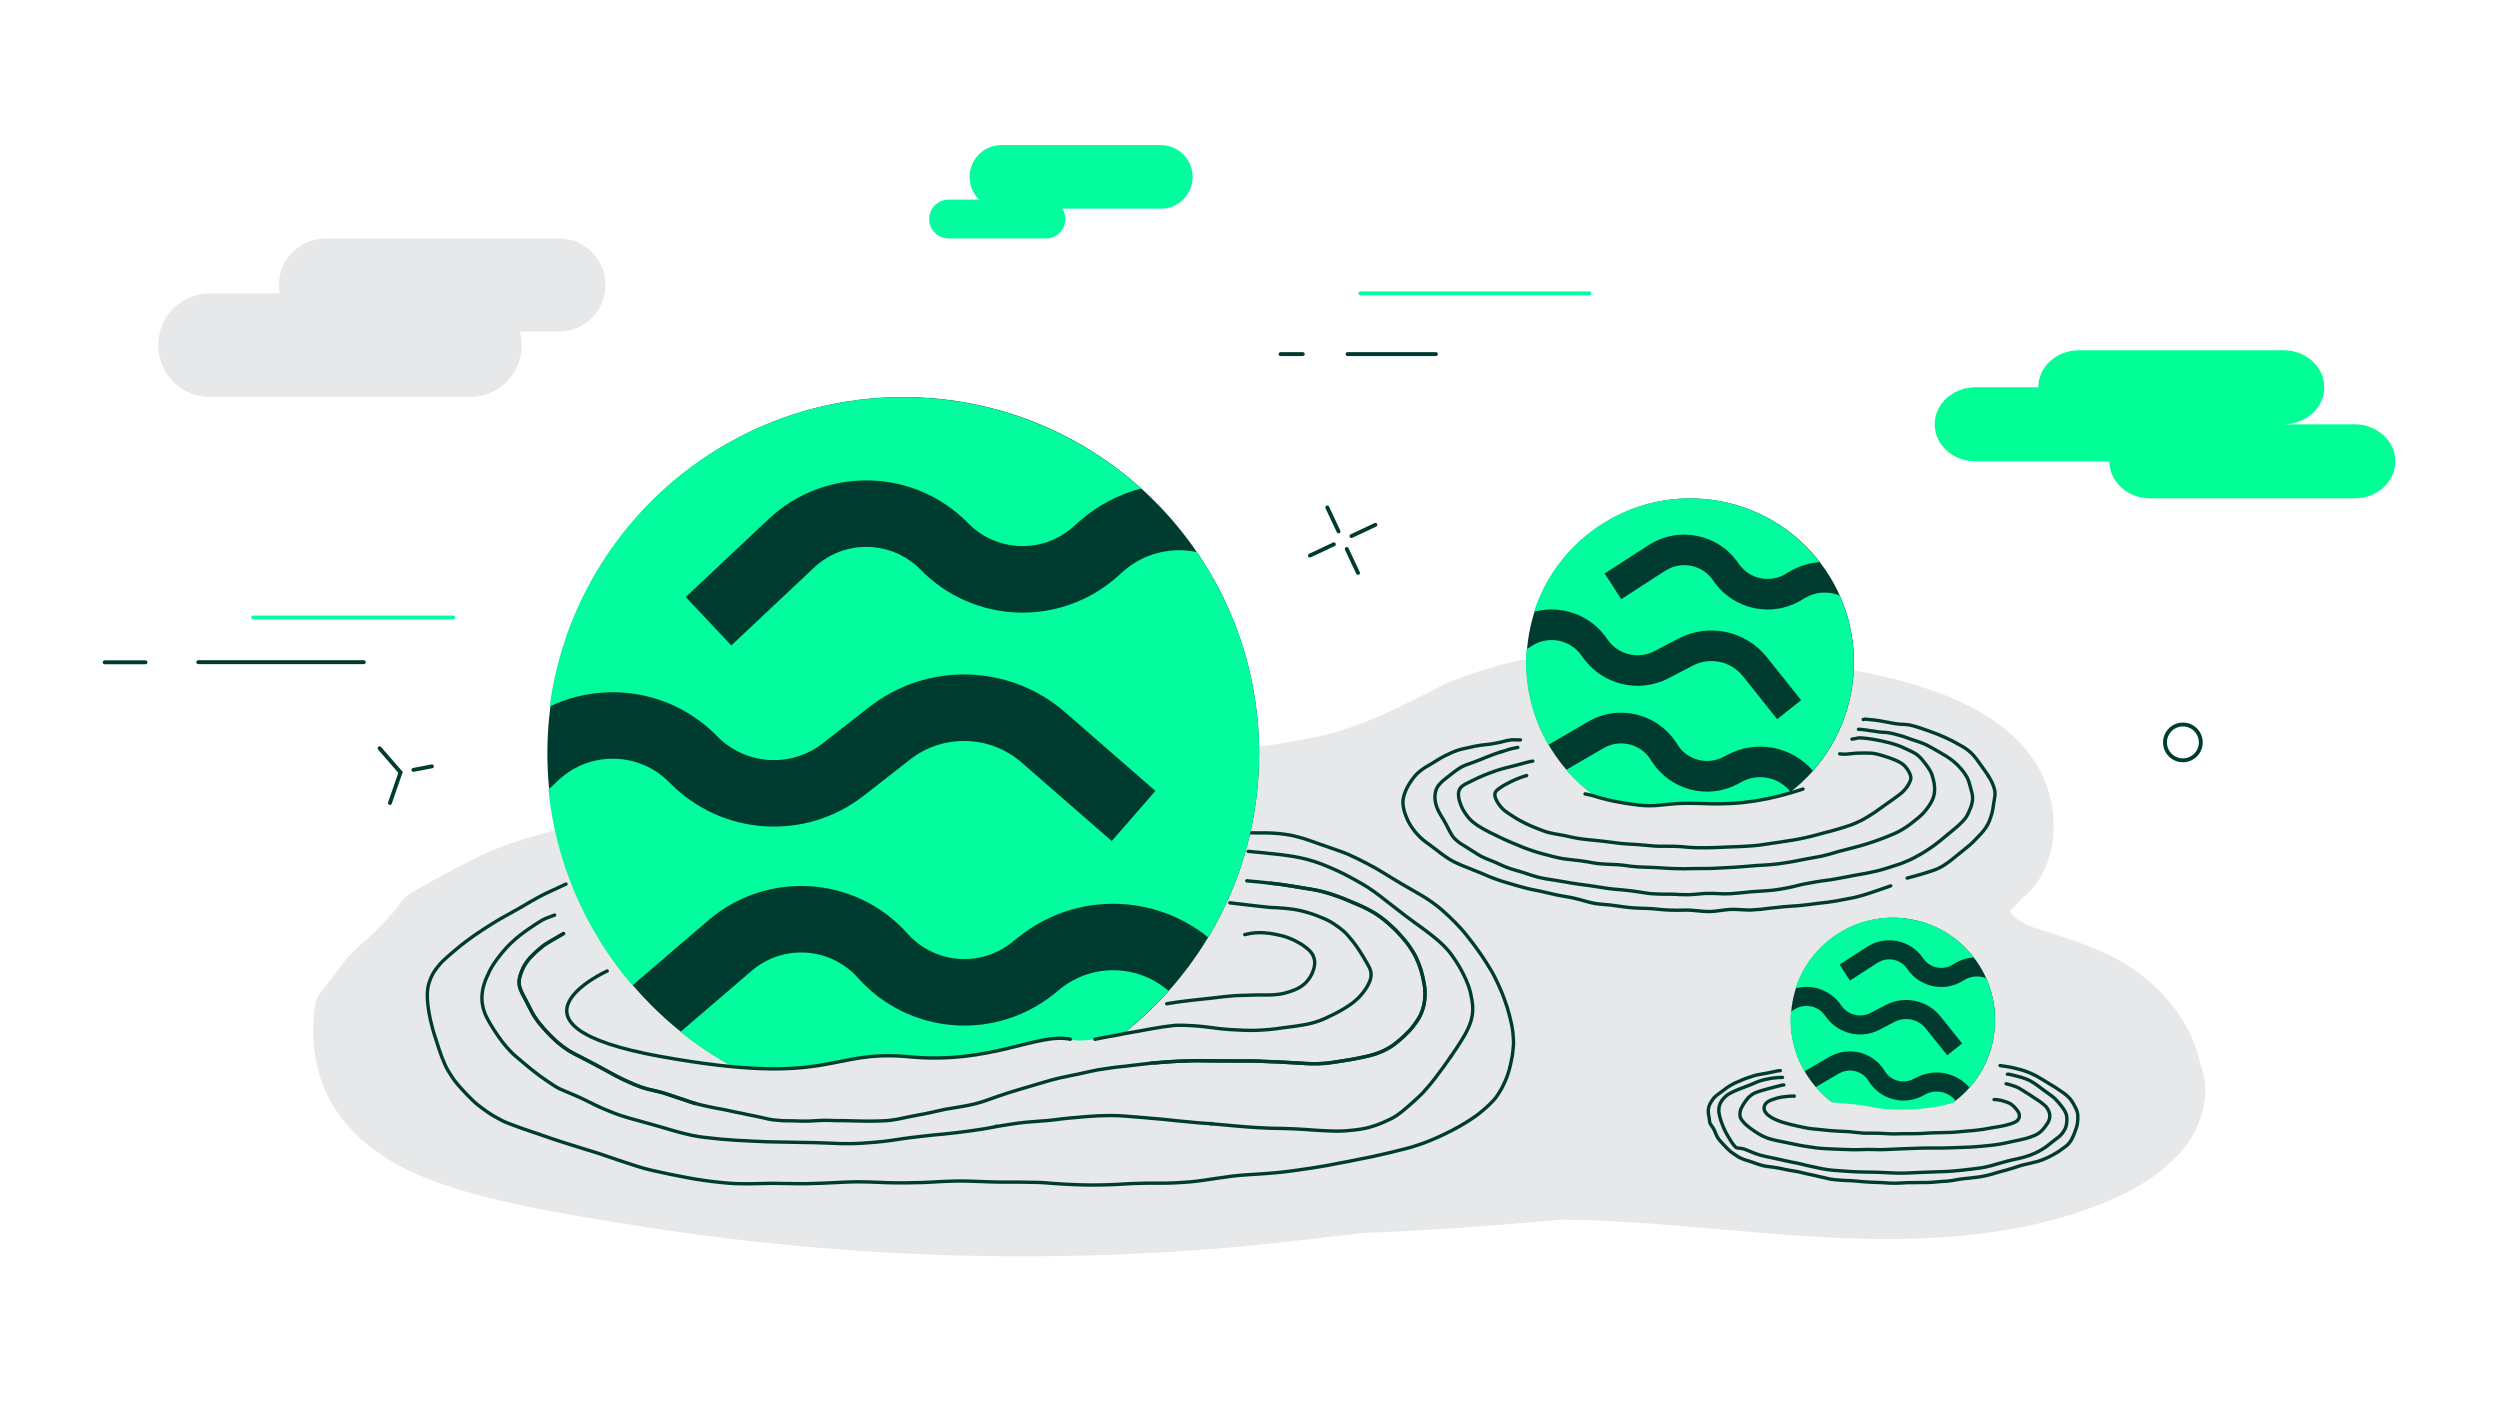 <svg width="1920" height="1080" viewBox="0 0 1920 1080" fill="none" xmlns="http://www.w3.org/2000/svg"><path d="M1480.15 645.622C1480.24 645.971 1480.32 646.319 1480.5 646.623C1480.5 646.493 1480.5 646.406 1480.54 646.275C1480.5 646.101 1480.45 645.971 1480.41 645.84C1480.41 645.84 1480.41 645.84 1480.41 645.797C1480.32 645.579 1480.28 645.361 1480.24 645.144C1480.19 645.1 1480.15 645.013 1480.06 644.926C1480.06 645.057 1480.06 645.144 1480.06 645.274C1479.8 644.883 1479.37 644.361 1478.98 643.795C1478.76 643.577 1478.58 643.403 1478.37 643.186C1478.37 643.186 1478.32 643.186 1478.32 643.142C1478.76 644.099 1479.58 645.057 1480.15 645.579V645.622Z" fill="#E6E8EA"/><path d="M1690.02 818.153C1683.79 785.736 1660.56 757.887 1632.84 740.656C1615.17 729.69 1595.42 723.25 1575.79 716.854C1566.66 713.851 1556.34 711.458 1548.64 705.366C1546.6 703.756 1544.12 701.711 1543.68 699.448C1546.94 696.533 1549.99 693.357 1552.77 689.963C1553.69 689.353 1554.52 688.788 1555.21 688.179C1580.19 665.943 1582.45 625.954 1569.27 596.887C1553.12 561.294 1516.05 541.016 1480.59 529.094C1435.38 513.907 1387.42 508.686 1340.04 505.553C1302.62 503.073 1265.11 501.593 1227.6 500.636C1214.76 504.378 1201.58 506.38 1188.7 506.162C1185.04 506.119 1181.39 506.075 1177.73 506.293L1168.03 506.902C1149.45 511.036 1131.26 516.736 1113.46 523.48C1080 540.19 1046.84 558.813 1009.99 566.124C982.053 571.65 953.465 576.262 924.92 576.654C906.775 576.915 888.674 575.653 870.572 574.217C817.051 569.909 763.399 567.864 709.964 571.65C699.738 572.389 689.774 575.348 680.897 580.526C672.02 585.705 662.665 589.49 652.439 592.101C627.245 597.888 602.356 604.894 577.292 611.116C568.676 613.248 560.365 616.381 552.228 619.906C546.789 622.256 541.089 624.214 535.127 625.737C517.2 631.698 510.978 634.744 494.225 631.829C492.397 631.524 490.57 631.219 488.742 630.958C484.826 630.48 477.472 629.479 477.298 629.522C472.077 630.219 466.811 630.741 461.546 631.22C453.148 631.959 444.837 633.308 436.613 635.223C422.341 638.53 408.199 642.402 394.275 647.015C383.005 650.757 372.083 655.5 361.466 660.896C346.192 668.641 331.137 676.865 316.342 685.481L315.211 686.133C312.078 687.961 309.511 690.528 307.465 693.487C303.288 699.492 298.458 705.149 292.975 710.414C289.32 714.504 285.404 718.246 281.357 721.684C273.699 728.08 266.606 735.129 260.776 743.223C256.424 749.271 251.812 755.233 246.851 761.194C244.241 764.327 242.631 768.113 242.021 772.159C237.801 800.008 242.282 829.118 258.165 852.877C278.921 883.902 312.992 901.263 347.715 912.142C390.271 925.457 435.264 932.593 479.213 939.773C527.643 947.736 576.378 953.828 625.287 958.005C723.149 966.403 821.75 967.099 919.699 960.094C962.298 957.048 1004.81 951.739 1047.32 946.952C1062.94 946.3 1078.61 945.56 1094.23 944.69C1129.3 942.732 1164.2 939.686 1199.14 936.683C1203.93 936.683 1208.71 936.77 1213.54 936.901C1303.97 939.425 1394.08 955.481 1484.68 950.651C1528.32 948.301 1572.14 941.078 1612.95 924.935C1633.49 916.798 1653.73 906.093 1668.56 891.038C1688.75 873.545 1699.68 842.694 1690.15 818.153H1690.02Z" fill="#E6E8EA"/><path d="M432.784 716.984C429.607 718.855 426.387 720.639 423.211 722.554C421.992 723.294 420.73 724.034 419.512 724.773C418.076 725.687 416.684 726.731 415.378 727.819C412.506 730.125 409.808 732.693 407.285 735.347C406.24 736.478 405.283 737.697 404.413 738.959C403.368 740.395 402.411 741.918 401.671 743.528C400.888 745.225 400.236 746.965 399.626 748.793C399.496 749.184 399.365 749.576 399.278 750.011C398.93 751.142 398.8 752.317 398.713 753.492C398.538 755.494 398.887 757.495 399.539 759.366C400.105 760.933 400.801 762.412 401.541 763.892C402.368 765.458 403.194 767.025 404.021 768.548C405.675 771.637 407.154 774.814 408.808 777.86C409.504 779.165 410.331 780.427 411.157 781.645C412.071 783.081 413.115 784.517 414.16 785.823C418.511 791.131 423.254 796.179 428.432 800.704C431.043 802.967 433.871 805.012 436.787 806.883C439.485 808.58 442.356 809.972 445.185 811.408C451.19 814.498 457.195 817.587 463.112 820.851C466.332 822.635 469.509 824.419 472.772 826.116C475.949 827.813 479.125 829.336 482.389 830.772C485.739 832.251 489.09 833.774 492.571 834.993C495.921 836.124 499.315 836.951 502.797 837.69C504.842 838.126 506.843 838.604 508.845 839.17C510.803 839.736 512.718 840.388 514.632 841.041C516.373 841.607 518.113 842.259 519.854 842.825C521.725 843.434 523.552 844 525.423 844.653C526.99 845.218 528.556 845.784 530.166 846.306C531.776 846.872 533.43 847.307 535.083 847.742C538.129 848.569 541.219 849.265 544.308 849.918C546.005 850.266 547.746 850.614 549.443 850.962C551.401 851.31 553.359 851.658 555.361 852.05C558.668 852.659 561.975 853.529 565.325 854.182C566.892 854.487 568.458 854.791 570.025 855.096C571.765 855.444 573.506 855.879 575.246 856.227C578.51 856.923 581.817 857.489 585.08 858.272C586.647 858.664 588.17 859.056 589.736 859.36C591.39 859.708 593 859.926 594.653 860.143C596.481 860.361 598.308 860.491 600.136 860.622C601.92 860.753 603.704 860.753 605.488 860.753C607.142 860.753 608.795 860.753 610.449 860.84C612.233 860.883 614.017 860.97 615.801 861.014C617.454 861.014 619.108 861.057 620.718 861.014C622.632 860.97 624.547 860.84 626.462 860.709C629.899 860.448 633.337 860.404 636.774 860.448C638.341 860.448 639.864 860.578 641.43 860.622C643.258 860.622 645.085 860.622 646.913 860.622C650.307 860.665 653.657 860.753 657.051 860.883C660.445 861.014 663.796 861.014 667.147 861.057C670.932 861.057 674.761 860.927 678.547 860.796C682.333 860.665 686.118 860.143 689.86 859.447C691.122 859.23 692.384 858.925 693.646 858.62C694.865 858.359 696.126 858.098 697.388 857.837C699.695 857.358 702.001 856.923 704.307 856.488C707.832 855.879 711.356 855.226 714.837 854.4C718.449 853.573 722.017 852.746 725.628 852.006C731.938 850.875 738.291 850.005 744.6 848.699C747.951 848.003 751.301 847.176 754.608 846.089C757.872 845.044 761.092 843.782 764.399 842.651C770.882 840.388 777.409 838.213 784.067 836.342C787.2 835.471 790.333 834.47 793.509 833.557C797.034 832.556 800.515 831.512 803.996 830.467C810.175 828.596 816.484 827.204 822.837 825.942C824.534 825.594 826.231 825.289 827.885 824.941C829.669 824.549 831.453 824.114 833.281 823.723C836.414 823.026 839.546 822.33 842.679 821.721C846.335 821.112 849.99 820.59 853.645 820.068C855.298 819.85 856.952 819.589 858.605 819.415C860.215 819.241 861.825 819.11 863.435 818.936C866.873 818.588 870.267 818.196 873.705 817.718C877.186 817.239 880.71 816.848 884.235 816.499C887.716 816.195 891.24 815.89 894.721 815.673C898.203 815.455 901.684 815.151 905.165 815.02C906.775 814.976 908.341 814.933 909.951 814.889C911.692 814.802 913.476 814.715 915.216 814.672C916.87 814.628 918.523 814.585 920.177 814.585C921.83 814.585 923.484 814.628 925.181 814.672C928.662 814.672 932.186 814.715 935.668 814.759C939.105 814.759 942.543 814.802 945.98 814.802C949.418 814.802 952.855 814.759 956.249 814.802C959.687 814.802 963.124 814.759 966.562 814.976C970.174 815.194 973.742 815.325 977.397 815.412C980.791 815.499 984.185 815.629 987.579 815.89C991.017 816.108 994.454 816.282 997.892 816.456C1001.07 816.63 1004.29 816.935 1007.46 816.935C1010.95 816.935 1014.43 816.935 1017.86 816.63C1021.13 816.325 1024.3 815.803 1027.52 815.325C1030.92 814.802 1034.36 814.237 1037.75 813.671C1041.06 813.105 1044.36 812.409 1047.63 811.713C1050.72 811.06 1053.85 810.277 1056.85 809.276C1059.85 808.275 1062.81 806.97 1065.6 805.404C1067.12 804.577 1068.6 803.663 1069.99 802.662C1071.43 801.618 1072.82 800.53 1074.17 799.399C1076.82 797.223 1079.26 794.786 1081.7 792.35C1084.09 789.913 1086.18 787.215 1088.09 784.387C1089.05 782.951 1089.88 781.471 1090.71 779.948C1091.45 778.556 1091.97 777.033 1092.49 775.553C1093.66 772.246 1094.19 768.765 1094.36 765.241C1094.53 762.021 1094.32 758.714 1093.75 755.537C1093.14 752.056 1092.36 748.575 1091.36 745.181C1090.36 741.83 1089.05 738.567 1087.57 735.39C1086.05 732.171 1084.05 729.212 1082.05 726.253C1081.05 724.773 1079.91 723.424 1078.78 722.032C1077.78 720.77 1076.65 719.508 1075.56 718.333C1074.34 716.984 1073.17 715.635 1071.86 714.374C1070.47 712.981 1069.04 711.632 1067.6 710.327C1065.03 708.064 1062.42 705.845 1059.64 703.843C1054.24 699.971 1048.24 697.055 1042.14 694.444C1038.92 693.052 1035.7 691.703 1032.44 690.354C1029.05 688.962 1025.61 687.743 1022.13 686.612C1018.65 685.481 1015.08 684.523 1011.51 683.784C1008.12 683.044 1004.68 682.609 1001.29 682.043C998.327 681.564 995.411 681.086 992.452 680.564C989.581 680.085 986.752 679.693 983.88 679.258C981.139 678.867 978.398 678.606 975.656 678.301C972.523 677.953 969.434 677.605 966.344 677.257C963.429 676.952 960.47 676.691 957.555 676.473" stroke="#003B2F" stroke-width="2.611" stroke-linecap="round" stroke-linejoin="round"/><path d="M765.226 865.191C765.226 865.191 765.009 865.191 764.922 865.234L765.27 865.147C765.27 865.147 765.27 865.147 765.226 865.147V865.191ZM930.36 863.146C930.36 863.146 930.186 863.146 930.099 863.146C930.186 863.146 930.273 863.146 930.36 863.146ZM1113.94 811.713C1113.94 811.713 1114.07 811.539 1114.16 811.452C1114.12 811.539 1114.03 811.626 1113.94 811.713Z" stroke="#003B2F" stroke-width="2.611" stroke-linecap="round" stroke-linejoin="round"/><path d="M434.698 678.954C432.436 679.998 430.217 681.042 427.954 682.087C424.56 683.653 421.166 685.176 417.815 686.83C414.378 688.527 410.984 690.441 407.677 692.356C404.37 694.27 401.106 696.228 397.799 698.099C394.318 700.058 390.793 701.929 387.312 703.93C385.615 704.888 383.918 705.845 382.221 706.846C380.568 707.803 378.958 708.891 377.304 709.892C374.302 711.763 371.299 713.677 368.341 715.679C366.818 716.68 365.295 717.724 363.815 718.725C362.205 719.813 360.682 720.988 359.116 722.162C357.549 723.337 355.939 724.469 354.416 725.687C352.806 726.992 351.196 728.341 349.63 729.69C349.76 729.56 349.891 729.473 350.021 729.342C346.714 732.127 343.407 734.868 340.274 737.871C338.839 739.263 337.577 740.786 336.315 742.309C335.053 743.832 333.921 745.486 332.834 747.183C332.312 748.009 331.92 748.923 331.485 749.793C331.006 750.707 330.658 751.708 330.266 752.665C329.483 754.667 328.917 756.712 328.569 758.844C328.221 760.715 328.221 762.586 328.178 764.501C328.178 766.459 328.308 768.374 328.482 770.332C328.83 774.335 329.527 778.338 330.353 782.298C330.789 784.343 331.311 786.345 331.833 788.39C332.312 790.261 332.79 792.132 333.399 793.916C335.923 801.792 338.229 809.755 341.623 817.326C342.363 819.023 343.233 820.72 344.147 822.33C345.191 824.071 346.323 825.811 347.454 827.508C349.63 830.772 352.154 833.731 354.808 836.603C357.288 839.344 359.899 841.955 362.51 844.566C365.251 847.307 368.341 849.744 371.517 852.006C373.171 853.181 374.781 854.313 376.478 855.444C378.044 856.488 379.741 857.402 381.395 858.316C382.787 859.142 384.266 859.882 385.702 860.665C386.573 861.101 387.486 861.492 388.357 861.884C389.445 862.362 390.532 862.754 391.62 863.189C393.23 863.842 394.884 864.408 396.537 865.017C398.365 865.713 400.236 866.366 402.063 867.018C405.806 868.28 409.591 869.542 413.333 870.848C417.554 872.371 421.819 873.806 426.083 875.242C428.302 875.982 430.478 876.635 432.697 877.375C434.916 878.071 437.092 878.811 439.311 879.463C443.445 880.725 447.535 882.074 451.712 883.336C454.149 884.076 456.629 884.815 459.066 885.599C461.111 886.208 463.113 886.948 465.114 887.644C464.897 887.557 464.679 887.47 464.462 887.426C472.642 890.255 480.866 892.996 489.134 895.65C493.18 896.956 497.314 898.087 501.448 899.001C505.799 900.002 510.194 900.915 514.546 901.829C518.679 902.699 522.77 903.483 526.903 904.266C531.037 905.093 535.171 905.745 539.348 906.355C541.437 906.659 543.525 906.964 545.658 907.225C547.92 907.486 550.183 907.747 552.489 908.008C556.579 908.443 560.713 908.878 564.803 909.009C569.329 909.139 573.898 909.226 578.423 909.096C582.992 908.965 587.561 908.835 592.086 908.791C596.394 908.791 600.702 908.922 605.01 908.965C607.359 908.965 609.666 909.009 612.015 909.052C613.93 909.052 615.888 909.139 617.803 909.096C626.462 908.965 635.078 908.574 643.737 908.139C647.914 907.921 652.048 907.703 656.225 907.66C660.62 907.573 665.058 907.747 669.453 907.834C673.674 907.921 677.895 908.182 682.115 908.313C686.38 908.443 690.644 908.487 694.908 908.443C699.39 908.356 703.872 908.313 708.354 908.182C712.401 908.095 716.491 907.79 720.581 907.573C724.933 907.355 729.284 907.094 733.679 907.051C737.987 906.964 742.251 907.051 746.559 907.181C750.954 907.312 755.392 907.486 759.787 907.66C764.312 907.834 768.838 907.877 773.407 907.834C776.061 907.834 778.715 907.834 781.413 907.834C784.111 907.834 786.809 907.964 789.55 907.964C791.987 907.964 794.38 908.052 796.817 908.095C799.732 908.095 802.647 908.4 805.606 908.617C805.389 908.617 805.128 908.617 804.91 908.574C809.218 908.922 813.569 909.27 817.877 909.444C822.054 909.662 826.232 909.879 830.453 909.966C832.715 910.01 834.934 910.053 837.197 910.097C839.373 910.097 841.548 910.097 843.768 910.053C847.945 910.01 852.079 909.923 856.256 909.705C860.651 909.444 865.002 909.139 869.397 908.965C873.487 908.791 877.621 908.704 881.711 908.661C884.018 908.661 886.367 908.661 888.674 908.661C890.632 908.661 892.546 908.661 894.504 908.661C898.812 908.661 903.163 908.4 907.471 908.139C911.823 907.921 916.174 907.529 920.525 906.964C924.746 906.442 928.923 905.745 933.101 905.136C937.408 904.527 941.716 903.874 946.024 903.309C950.027 902.786 954.074 902.482 958.121 902.221C966.998 901.655 975.831 901.133 984.664 900.176C992.975 899.262 1001.2 897.956 1009.47 896.738C1012.82 896.216 1016.17 895.607 1019.52 895.041C1022.83 894.475 1026.05 893.779 1029.35 893.126C1031.14 892.822 1032.88 892.517 1034.62 892.169C1036.62 891.778 1038.66 891.342 1040.67 890.951C1045.19 890.08 1049.76 889.167 1054.29 888.209C1062.47 886.469 1070.56 884.467 1078.65 882.422C1080.48 881.944 1082.31 881.508 1084.14 880.943C1086.27 880.246 1088.44 879.594 1090.58 878.854C1094.84 877.462 1098.93 875.678 1103.06 873.937C1104.93 873.154 1106.81 872.24 1108.63 871.37C1110.77 870.325 1112.94 869.281 1115.07 868.193C1118.9 866.235 1122.6 864.103 1126.26 861.84C1128.52 860.448 1130.78 858.968 1132.96 857.402C1135.13 855.922 1137.18 854.225 1139.18 852.528C1139.18 852.528 1139.09 852.615 1139.05 852.615C1140.62 851.267 1142.18 849.918 1143.66 848.482C1145.97 846.263 1148.27 843.913 1150.01 841.215C1151.1 839.561 1152.19 837.864 1153.15 836.124C1154.19 834.209 1155.11 832.251 1156.02 830.25C1156.89 828.379 1157.54 826.377 1158.2 824.419C1158.89 822.374 1159.46 820.285 1159.94 818.153C1160.46 815.934 1160.89 813.715 1161.33 811.495C1161.5 810.538 1161.59 809.537 1161.76 808.58C1162.02 806.622 1162.2 804.62 1162.33 802.619C1162.5 799.573 1162.2 796.527 1161.94 793.481C1161.85 792.262 1161.59 791.001 1161.46 789.782C1161.33 788.694 1161.07 787.606 1160.85 786.519C1159.94 782.211 1158.85 777.903 1157.54 773.682C1157.02 771.985 1156.41 770.332 1155.8 768.635C1155.02 766.503 1154.32 764.327 1153.41 762.238C1152.5 760.15 1151.58 758.104 1150.67 756.016C1149.8 754.145 1148.93 752.23 1147.97 750.403C1147.45 749.402 1146.93 748.401 1146.4 747.4C1145.92 746.443 1145.32 745.529 1144.75 744.572C1143.57 742.57 1142.31 740.612 1141.09 738.654C1138.83 735.086 1136.4 731.561 1133.87 728.124C1131.39 724.643 1128.74 721.292 1126.08 717.942C1124.86 716.375 1123.52 714.896 1122.21 713.373C1121.47 712.502 1120.64 711.676 1119.86 710.849C1119.21 710.109 1118.51 709.413 1117.86 708.717C1116.29 707.15 1114.77 705.627 1113.16 704.104C1111.37 702.451 1109.59 700.797 1107.76 699.144C1106.24 697.751 1104.59 696.49 1102.93 695.228C1101.28 693.922 1099.54 692.704 1097.8 691.529C1094.27 689.049 1090.53 686.917 1086.79 684.784C1083.27 682.739 1079.7 680.781 1076.22 678.693C1071.56 675.951 1066.99 673.079 1062.38 670.251C1058.2 667.684 1053.94 665.247 1049.54 663.028C1045.02 660.722 1040.49 658.372 1035.84 656.327C1033.62 655.369 1031.4 654.543 1029.13 653.716C1026.83 652.889 1024.52 652.062 1022.17 651.279C1019.26 650.235 1016.34 649.19 1013.43 648.233C1010.42 647.189 1007.46 646.058 1004.42 645.057C1003.11 644.622 1001.81 644.186 1000.5 643.795C999.11 643.36 997.631 643.012 996.195 642.62C994.803 642.272 993.367 641.88 991.974 641.576C990.321 641.228 988.667 640.966 986.97 640.749C983.837 640.314 980.704 640.009 977.528 639.835C974.308 639.661 971.044 639.661 967.824 639.661C964.604 639.661 961.558 639.618 958.425 639.618C955.162 639.618 951.898 639.661 948.635 639.705C945.023 639.705 941.412 639.705 937.8 639.835M413.551 870.717C413.551 870.717 413.682 870.717 413.725 870.761C413.682 870.761 413.594 870.761 413.551 870.717Z" stroke="#003B2F" stroke-width="2.611" stroke-linecap="round" stroke-linejoin="round"/><path d="M693.69 852.441C844.633 852.441 966.997 729.883 966.997 578.699C966.997 427.515 844.633 304.956 693.69 304.956C542.746 304.956 420.382 427.515 420.382 578.699C420.382 729.883 542.746 852.441 693.69 852.441Z" fill="#003B2F"/><path fill-rule="evenodd" clip-rule="evenodd" d="M693.386 852.311C774.452 852.311 847.293 817.065 897.42 761.02C874.097 740.743 838.982 739.524 814.179 759.541L809.436 763.37C764.008 800.008 697.825 794.612 658.924 751.055C637.733 727.297 601.399 724.86 577.249 745.616L522.596 792.48C569.417 829.945 628.769 852.311 693.386 852.311ZM782.11 719.813C825.362 684.915 886.194 686.133 927.836 719.856C952.726 678.649 967.042 630.349 967.042 578.655C967.042 521.261 949.375 468.001 919.177 424.009C899.727 419.875 878.623 424.705 862.566 438.89L857.997 442.937C814.31 481.664 747.908 479.314 707.093 437.585C684.814 414.828 648.437 414.088 625.244 435.888L561.628 495.719L526.643 458.515L590.259 398.684C633.686 357.825 701.871 359.217 743.557 401.817C765.357 424.096 800.777 425.358 824.1 404.689L828.669 400.642C842.811 388.11 859.216 379.625 876.36 375.187C827.886 331.63 763.747 305.043 693.386 305.043C554.491 305.043 439.747 408.562 422.124 542.626C464.332 522.393 516.374 530.181 550.749 565.384C572.462 587.619 607.447 589.969 631.945 570.823L667.496 543.061C712.184 508.164 775.365 509.817 818.139 547.108L887.369 607.418L853.82 645.927L784.59 585.618C760.266 564.427 724.368 563.469 698.956 583.311L663.405 611.073C618.413 646.232 554.143 641.924 514.242 601.065C491.049 577.307 453.105 576.48 428.868 599.194L421.167 606.417C426.91 663.55 450.277 715.505 485.697 756.799L544.005 706.802C589.302 667.988 657.314 672.514 696.998 717.028C717.754 740.264 753.087 743.179 777.323 723.598L782.066 719.769L782.11 719.813Z" fill="#03FC9D"/><path d="M1421.8 531.355C1434.32 462.943 1389.09 397.35 1320.77 384.848C1252.46 372.347 1186.92 417.671 1174.41 486.083C1161.89 554.495 1207.12 620.088 1275.44 632.59C1343.76 645.092 1409.29 599.767 1421.8 531.355Z" fill="#003B2F"/><path fill-rule="evenodd" clip-rule="evenodd" d="M1275.25 632.481C1311.93 639.182 1347.83 629.261 1375.11 608.07C1366.23 596.975 1350.44 593.493 1337.56 600.499L1335.08 601.848C1311.49 614.684 1281.99 606.765 1267.98 583.833C1260.36 571.345 1244.13 567.211 1231.47 574.609L1202.84 591.274C1220.94 612.117 1245.96 627.129 1275.16 632.481H1275.25ZM1326.37 579.874C1348.83 567.646 1376.28 573.26 1392.3 591.97C1406.96 575.392 1417.45 554.68 1421.71 531.313C1426.45 505.335 1422.89 479.793 1412.83 457.34C1404.35 453.859 1394.43 454.294 1385.99 459.385L1383.59 460.821C1360.62 474.745 1330.77 468.175 1315.76 445.896C1307.58 433.756 1291.17 430.405 1278.86 438.368L1245.13 460.168L1232.38 440.457L1266.11 418.657C1289.17 403.775 1319.89 410.041 1335.21 432.755C1343.21 444.634 1359.14 448.159 1371.41 440.718L1373.8 439.282C1381.24 434.757 1389.38 432.32 1397.47 431.711C1379.16 407.952 1352.31 390.634 1320.5 384.803C1257.62 373.316 1197.14 410.65 1178.08 469.872C1198.84 464.215 1221.77 472.048 1234.39 490.845C1242.39 502.725 1258.01 506.684 1270.68 500.027L1289.08 490.41C1312.19 478.314 1340.65 484.318 1356.92 504.683L1383.25 537.709L1364.88 552.373L1338.56 519.347C1329.29 507.729 1313.15 504.335 1300 511.21L1281.6 520.826C1258.32 533.01 1229.6 525.743 1214.94 503.943C1206.41 491.281 1189.31 487.756 1176.47 496.023L1172.38 498.634C1170.25 524.96 1176.51 550.415 1189.13 572.041L1219.68 554.244C1243.39 540.407 1273.77 548.109 1288.08 571.519C1295.57 583.746 1311.32 588.011 1323.89 581.136L1326.37 579.787V579.874Z" fill="#03FC9D"/><path d="M1530.93 797.466C1538.73 754.797 1510.53 713.888 1467.93 706.093C1425.34 698.298 1384.47 726.568 1376.67 769.237C1368.86 811.906 1397.06 852.815 1439.66 860.61C1482.26 868.405 1523.12 840.135 1530.93 797.466Z" fill="#003B2F"/><path fill-rule="evenodd" clip-rule="evenodd" d="M1439.55 860.535C1462.44 864.712 1484.81 858.533 1501.86 845.305C1496.34 838.387 1486.46 836.211 1478.45 840.606L1476.93 841.433C1462.22 849.439 1443.82 844.479 1435.07 830.206C1430.33 822.417 1420.19 819.85 1412.31 824.462L1394.47 834.862C1405.74 847.829 1421.36 857.228 1439.6 860.578L1439.55 860.535ZM1471.45 827.726C1485.46 820.111 1502.56 823.592 1512.57 835.254C1521.71 824.898 1528.23 812.018 1530.93 797.441C1533.89 781.254 1531.67 765.284 1525.41 751.316C1520.14 749.141 1513.92 749.402 1508.65 752.578L1507.17 753.492C1492.86 762.151 1474.23 758.061 1464.83 744.18C1459.74 736.609 1449.47 734.52 1441.82 739.481L1420.76 753.1L1412.79 740.786L1433.85 727.166C1448.21 717.855 1467.4 721.771 1476.97 735.956C1481.98 743.353 1491.9 745.573 1499.56 740.917L1501.04 740.003C1505.69 737.175 1510.74 735.652 1515.83 735.26C1504.39 720.422 1487.68 709.631 1467.79 706.019C1428.59 698.839 1390.86 722.119 1378.94 759.062C1391.91 755.537 1406.18 760.411 1414.05 772.116C1419.01 779.513 1428.81 781.993 1436.68 777.86L1448.17 771.855C1462.57 764.327 1480.33 768.026 1490.46 780.775L1506.91 801.357L1495.47 810.495L1479.02 789.913C1473.23 782.69 1463.18 780.557 1454.96 784.822L1443.47 790.827C1428.94 798.441 1411.05 793.872 1401.87 780.296C1396.56 772.377 1385.9 770.201 1377.85 775.379L1375.33 777.033C1374.02 793.481 1377.89 809.32 1385.77 822.809L1404.83 811.713C1419.62 803.097 1438.6 807.884 1447.47 822.504C1452.13 830.119 1461.96 832.773 1469.79 828.509L1471.32 827.682L1471.45 827.726Z" fill="#03FC9D"/><path d="M525.032 864.016C525.032 864.016 831.41 888.514 902.206 834.601L862.13 794.047L837.371 798.485C833.629 799.138 829.843 799.312 826.101 798.964L810.698 797.528C810.698 797.528 804.736 796.353 772.536 805.534C740.336 814.715 694.821 811.321 694.821 811.321C694.821 811.321 676.328 807.753 625.287 818.806L612.32 820.198L586.865 820.067L553.447 818.24L524.989 863.929L525.032 864.016Z" fill="#E6E8EA"/><path d="M840.896 798.18C843.681 797.615 846.466 797.049 849.251 796.527C849.077 796.527 848.902 796.57 848.772 796.614C851.557 796.135 854.298 795.656 857.039 795.134C859.563 794.656 862.131 794.09 864.698 793.611C864.698 793.611 864.654 793.611 864.611 793.611C864.698 793.611 864.741 793.611 864.828 793.611M864.828 793.611C864.915 793.611 865.046 793.611 865.133 793.568C865.089 793.568 865.046 793.568 865.002 793.568C865.699 793.437 866.395 793.307 867.135 793.176C869.702 792.741 872.226 792.306 874.793 791.871C877.23 791.479 879.623 791.001 882.016 790.522C883.583 790.261 885.149 790 886.716 789.695C886.542 789.695 886.367 789.782 886.193 789.782C888.804 789.303 891.371 788.868 893.982 788.52C896.506 788.172 899.03 787.824 901.554 787.563C902.729 787.432 903.86 787.432 905.035 787.432C906.471 787.432 907.95 787.432 909.386 787.432C911.866 787.476 914.347 787.65 916.827 787.781C920.09 788.042 923.31 788.303 926.574 788.694C929.62 789.086 932.622 789.521 935.668 789.869C937.278 790.087 938.888 790.261 940.542 790.391C942.326 790.522 944.066 790.652 945.85 790.783C949.157 791.001 952.508 791.131 955.815 791.262C958.991 791.392 962.168 791.392 965.344 791.262C968.477 791.088 971.654 791.001 974.787 790.652C978.007 790.348 981.227 789.956 984.403 789.478C987.493 789.042 990.582 788.694 993.671 788.259C995.978 787.998 998.24 787.563 1000.5 787.215C1002.81 786.867 1005.07 786.345 1007.33 785.779C1009.42 785.257 1011.47 784.604 1013.47 783.864C1015.69 783.038 1017.82 782.08 1020 781.079C1019.87 781.123 1019.74 781.21 1019.56 781.254C1025.48 778.512 1031.27 775.466 1036.62 771.811C1042.01 768.156 1046.63 763.283 1049.98 757.669C1051.11 755.755 1052.07 753.753 1052.63 751.577C1052.89 750.533 1052.94 749.402 1052.98 748.314C1052.98 747.27 1052.81 746.269 1052.55 745.268C1052.41 744.702 1052.11 744.137 1051.89 743.614C1051.67 743.136 1051.46 742.614 1051.2 742.135C1050.5 740.743 1049.72 739.394 1048.89 738.088C1048.11 736.739 1047.32 735.347 1046.54 734.042C1044.93 731.431 1043.32 728.907 1041.54 726.383C1040.62 725.078 1039.62 723.859 1038.66 722.598C1037.62 721.249 1036.53 719.943 1035.4 718.681C1034.36 717.506 1033.27 716.332 1032.09 715.287C1030.96 714.286 1029.74 713.286 1028.53 712.372C1027.09 711.328 1025.65 710.327 1024.17 709.369C1022.87 708.499 1021.52 707.759 1020.13 707.02C1018.78 706.28 1017.39 705.671 1015.95 705.105C1014.51 704.496 1013.08 703.843 1011.64 703.321C1008.6 702.19 1005.51 701.102 1002.33 700.275C999.981 699.666 997.675 699.057 995.281 698.665C992.714 698.23 990.147 697.925 987.536 697.664C986.318 697.534 985.099 697.447 983.881 697.36C982.576 697.273 981.314 697.186 980.052 697.099C979.399 697.099 978.746 697.012 978.094 697.012C977.746 697.012 977.397 697.012 977.006 696.968H976.788C976.788 696.968 976.745 696.968 976.701 696.968C976.571 696.968 976.44 696.968 976.31 696.968C976.092 696.968 975.918 696.968 975.7 696.925M864.828 793.611C864.915 793.611 864.959 793.611 865.002 793.611C864.915 793.655 864.785 793.655 864.698 793.655C864.741 793.655 864.828 793.655 864.828 793.655V793.611ZM975.7 696.925C973.22 696.664 970.783 696.446 968.303 696.141C965.779 695.837 963.212 695.532 960.645 695.271C958.165 695.01 955.684 694.705 953.204 694.401C950.376 694.053 947.547 693.705 944.719 693.4C944.632 693.4 944.545 693.4 944.501 693.4M975.7 696.925C975.657 696.925 975.613 696.925 975.613 696.925C975.744 696.925 975.831 696.925 975.962 696.925C975.875 696.925 975.787 696.925 975.7 696.925ZM882.321 790.565C882.321 790.565 882.234 790.565 882.19 790.565C882.234 790.565 882.277 790.565 882.321 790.565ZM867.57 793.176C867.57 793.176 867.352 793.176 867.265 793.22C867.352 793.22 867.483 793.22 867.57 793.176Z" stroke="#003B2F" stroke-width="2.611" stroke-linecap="round" stroke-linejoin="round"/><path d="M896.027 770.897C899.682 770.288 903.381 769.679 907.079 769.2C910.212 768.765 913.345 768.461 916.478 768.069C919.829 767.677 923.179 767.329 926.53 766.981C928.053 766.807 929.619 766.677 931.142 766.503C932.752 766.329 934.406 766.067 936.059 765.893C937.626 765.719 939.149 765.545 940.672 765.371C942.238 765.197 943.805 765.067 945.371 764.936C946.938 764.806 948.461 764.675 949.983 764.588C951.463 764.501 952.942 764.501 954.422 764.457C957.642 764.37 960.905 764.24 964.125 764.153C965.779 764.153 967.432 764.153 969.086 764.153C970.522 764.153 971.958 764.153 973.394 764.153C976.57 764.153 979.747 763.979 982.88 763.5C986.013 763.021 989.059 762.108 992.017 761.107C993.714 760.541 995.324 759.758 996.934 758.975C998.153 758.409 999.284 757.626 1000.37 756.799C1001.07 756.277 1001.72 755.711 1002.37 755.146C1002.9 754.667 1003.42 754.101 1003.85 753.536C1004.42 752.883 1004.98 752.187 1005.46 751.49C1006.29 750.229 1007.07 748.967 1007.68 747.574C1008.38 745.964 1008.94 744.354 1009.34 742.657C1009.64 741.265 1009.81 739.916 1009.68 738.48C1009.51 736.652 1008.94 734.868 1008.12 733.258C1007.73 732.432 1007.16 731.692 1006.55 730.996C1005.94 730.256 1005.2 729.56 1004.46 728.907C1003.9 728.385 1003.24 727.906 1002.63 727.428C1001.33 726.427 999.937 725.426 998.501 724.599C997.021 723.729 995.498 722.902 993.976 722.162C992.583 721.466 991.147 720.901 989.711 720.335C986.839 719.16 983.793 718.464 980.791 717.811C977.571 717.071 974.307 716.636 971.044 716.419C970.304 716.375 969.521 716.332 968.738 716.288C968.477 716.288 968.216 716.288 967.954 716.288C967.345 716.288 966.736 716.288 966.127 716.288C964.647 716.332 963.125 716.462 961.689 716.68C961.689 716.68 961.689 716.68 961.732 716.68C961.689 716.68 961.602 716.68 961.558 716.68H961.384C961.384 716.68 961.384 716.68 961.427 716.68C960.992 716.767 960.557 716.854 960.122 716.897C960.122 716.897 960.122 716.897 960.166 716.897M960.166 716.897C958.773 717.158 957.381 717.463 955.988 717.768M960.166 716.897C960.035 716.941 959.861 716.941 959.861 716.941C959.992 716.897 960.079 716.897 960.166 716.897Z" stroke="#003B2F" stroke-width="2.611" stroke-linecap="round" stroke-linejoin="round"/><path d="M1378.02 841.781C1376.94 841.781 1375.85 841.781 1374.76 841.868C1373.8 841.955 1372.85 842.042 1371.89 842.129C1370.97 842.216 1370.06 842.346 1369.15 842.433C1368.28 842.564 1367.41 842.694 1366.54 842.912C1365.67 843.13 1364.75 843.347 1363.88 843.608C1363.01 843.869 1362.14 844.174 1361.23 844.479C1360.36 844.783 1359.44 845.088 1358.62 845.566C1358.14 845.827 1357.7 846.132 1357.27 846.437C1356.83 846.785 1356.44 847.133 1356.09 847.524C1355.53 848.177 1355.14 849.004 1354.96 849.874C1354.87 850.309 1354.83 850.744 1354.79 851.223C1354.79 852.006 1355.05 852.79 1355.44 853.486C1355.79 854.095 1356.14 854.617 1356.57 855.139C1357.05 855.748 1357.66 856.227 1358.27 856.706C1358.23 856.706 1358.14 856.619 1358.09 856.575C1358.88 857.184 1359.7 857.75 1360.57 858.272C1361.49 858.794 1362.4 859.273 1363.32 859.708C1364.23 860.143 1365.19 860.535 1366.14 860.883C1367.06 861.231 1367.97 861.536 1368.89 861.84C1370.84 862.45 1372.85 863.015 1374.85 863.537C1375.8 863.798 1376.81 863.973 1377.76 864.19C1378.72 864.408 1379.68 864.625 1380.63 864.843C1382.64 865.278 1384.68 865.757 1386.68 866.148C1388.73 866.54 1390.82 866.888 1392.91 867.062C1393.95 867.149 1394.99 867.236 1396.04 867.323C1397.13 867.41 1398.17 867.541 1399.26 867.671C1401.26 867.889 1403.26 868.15 1405.26 868.28C1407.4 868.454 1409.48 868.585 1411.62 868.715C1413.62 868.846 1415.62 868.889 1417.58 868.977C1418.62 869.02 1419.62 869.107 1420.67 869.194C1421.75 869.281 1422.8 869.412 1423.84 869.542C1425.93 869.803 1428.02 869.977 1430.15 870.151C1430.63 870.151 1431.11 870.238 1431.59 870.282C1432.11 870.282 1432.59 870.282 1433.11 870.282C1434.2 870.282 1435.29 870.282 1436.38 870.282C1438.42 870.282 1440.51 870.282 1442.55 870.325C1446.73 870.412 1450.87 870.848 1455 870.848C1456 870.848 1457 870.848 1458 870.761C1459.13 870.761 1460.26 870.674 1461.44 870.674C1463.48 870.674 1465.49 870.674 1467.53 870.674C1468.53 870.674 1469.49 870.674 1470.49 870.674C1471.58 870.674 1472.67 870.674 1473.75 870.587C1474.8 870.587 1475.84 870.543 1476.89 870.456C1477.93 870.369 1478.97 870.282 1480.02 870.238C1481.02 870.195 1482.02 870.151 1483.02 870.108C1484.11 870.064 1485.15 870.021 1486.24 869.977C1487.2 869.977 1488.2 869.977 1489.16 869.934C1490.2 869.934 1491.2 869.89 1492.25 869.847C1494.25 869.847 1496.25 869.803 1498.25 869.673C1499.3 869.586 1500.34 869.542 1501.38 869.499C1502.47 869.412 1503.52 869.325 1504.6 869.194C1506.56 869.02 1508.52 868.803 1510.48 868.672C1512.57 868.498 1514.61 868.367 1516.7 868.15C1518.88 867.932 1521.01 867.671 1523.14 867.323C1525.23 866.975 1527.32 866.54 1529.41 866.192C1530.41 866.018 1531.36 865.844 1532.37 865.713C1533.37 865.582 1534.32 865.408 1535.28 865.234C1536.19 865.06 1537.15 864.886 1538.07 864.712C1539.07 864.495 1540.02 864.277 1540.98 864.016C1541.9 863.798 1542.85 863.537 1543.77 863.233C1544.77 862.928 1545.77 862.58 1546.73 862.145C1547.12 861.971 1547.51 861.797 1547.9 861.579C1548.12 861.449 1548.34 861.318 1548.55 861.188C1549.29 860.753 1549.81 860.143 1550.25 859.404C1550.25 859.317 1550.34 859.186 1550.38 859.099C1550.47 858.881 1550.55 858.664 1550.64 858.446C1550.68 858.272 1550.73 858.098 1550.77 857.924C1550.82 857.663 1550.86 857.358 1550.86 857.097C1550.86 856.401 1550.86 855.661 1550.55 854.965C1550.12 853.877 1549.42 852.92 1548.64 852.006C1548.12 851.354 1547.55 850.744 1546.99 850.135C1546.25 849.352 1545.42 848.656 1544.51 848.003C1543.72 847.437 1542.81 847.046 1541.9 846.698C1541.5 846.524 1541.07 846.437 1540.68 846.263C1540.24 846.089 1539.76 845.958 1539.33 845.827C1538.54 845.61 1537.72 845.349 1536.93 845.131C1536.11 844.957 1535.32 844.783 1534.5 844.653C1533.5 844.479 1532.45 844.522 1531.45 844.479" stroke="#003B2F" stroke-width="2.611" stroke-linecap="round" stroke-linejoin="round"/><path d="M1369.97 833.252C1369.97 833.252 1369.54 833.252 1369.32 833.252C1368.93 833.296 1368.58 833.383 1368.19 833.47C1367.58 833.6 1366.97 833.774 1366.36 833.948C1365.19 834.253 1364.01 834.558 1362.84 834.862C1360.49 835.428 1358.14 836.037 1355.79 836.733C1354.7 837.038 1353.57 837.342 1352.48 837.69C1352 837.821 1351.48 837.995 1351 838.169C1350.44 838.387 1349.87 838.561 1349.31 838.778C1348.78 838.996 1348.22 839.17 1347.7 839.387C1347.22 839.605 1346.78 839.823 1346.35 840.084C1346.09 840.214 1345.87 840.388 1345.65 840.562C1345.39 840.736 1345.13 840.954 1344.91 841.128C1344.48 841.476 1344.04 841.824 1343.61 842.172C1342.91 842.738 1342.3 843.391 1341.78 844.087C1341.21 844.827 1340.65 845.523 1340.12 846.306C1339.12 847.786 1338.12 849.309 1337.38 850.962C1337.38 850.962 1337.38 850.919 1337.38 850.875C1337.38 850.962 1337.34 851.006 1337.3 851.093C1337.21 851.31 1337.08 851.571 1336.99 851.789C1336.9 852.05 1336.82 852.267 1336.73 852.529C1336.56 853.051 1336.47 853.66 1336.38 854.182C1336.3 854.704 1336.25 855.226 1336.25 855.749C1336.25 856.01 1336.25 856.271 1336.25 856.488C1336.25 857.097 1336.47 857.663 1336.64 858.229C1336.86 858.881 1337.25 859.447 1337.6 860.013C1337.91 860.535 1338.3 861.014 1338.69 861.449C1339.43 862.319 1340.21 863.146 1341.04 863.886C1341.95 864.712 1342.91 865.496 1343.87 866.235C1344.82 866.975 1345.82 867.671 1346.83 868.324C1347.96 869.064 1349.04 869.76 1350.18 870.5C1350.61 870.761 1351.05 871.065 1351.53 871.326C1352.09 871.631 1352.66 871.935 1353.22 872.24C1354.4 872.849 1355.62 873.371 1356.83 873.85C1357.92 874.285 1359.05 874.59 1360.18 874.894C1360.79 875.068 1361.4 875.242 1361.97 875.373C1362.62 875.547 1363.32 875.678 1363.97 875.852C1366.28 876.374 1368.63 876.765 1370.98 877.288C1373.41 877.81 1375.89 878.288 1378.33 878.811C1379.63 879.072 1380.9 879.376 1382.2 879.594C1383.42 879.811 1384.68 880.073 1385.9 880.247C1387.16 880.464 1388.42 880.638 1389.69 880.812C1390.9 880.986 1392.12 881.16 1393.34 881.334L1395.17 881.595C1395.82 881.683 1396.47 881.77 1397.17 881.813C1398.43 881.944 1399.69 882.031 1400.91 882.118C1403.44 882.292 1406 882.335 1408.53 882.466C1411.05 882.553 1413.58 882.683 1416.1 882.77C1418.54 882.857 1421.02 882.944 1423.45 882.988C1425.89 883.031 1428.33 882.901 1430.81 882.857C1432.11 882.857 1433.37 882.77 1434.68 882.77C1435.98 882.77 1437.2 882.77 1438.51 882.814C1440.99 882.901 1443.51 882.988 1445.99 882.901C1447.3 882.901 1448.6 882.814 1449.91 882.77C1451.26 882.727 1452.56 882.64 1453.91 882.596C1456.39 882.509 1458.83 882.335 1461.31 882.248C1462.61 882.205 1463.96 882.161 1465.27 882.118C1466.44 882.118 1467.62 882.031 1468.79 881.987C1470.06 881.987 1471.32 881.9 1472.54 881.857C1473.88 881.77 1475.23 881.77 1476.58 881.726C1479.11 881.639 1481.59 881.682 1484.11 881.682C1486.63 881.682 1489.2 881.682 1491.73 881.682C1492.99 881.682 1494.25 881.683 1495.47 881.595C1496.77 881.595 1498.08 881.508 1499.34 881.465C1501.95 881.378 1504.52 881.334 1507.09 881.204C1509.52 881.073 1512 881.03 1514.44 880.899C1517.05 880.725 1519.66 880.508 1522.23 880.29C1524.58 880.073 1526.93 879.855 1529.23 879.594C1530.5 879.463 1531.76 879.333 1533.02 879.115C1534.32 878.898 1535.67 878.68 1536.98 878.463C1539.46 878.027 1541.9 877.462 1544.33 876.94C1546.77 876.417 1549.21 875.895 1551.64 875.373C1552.77 875.112 1553.91 874.851 1555.04 874.546C1556.26 874.242 1557.47 873.937 1558.65 873.502C1559.82 873.11 1561 872.675 1562.13 872.197C1562.65 871.979 1563.13 871.761 1563.65 871.5C1564.22 871.196 1564.78 870.935 1565.35 870.543C1566.35 869.89 1567.31 869.064 1568.18 868.237C1568.57 867.889 1568.92 867.454 1569.27 867.062C1569.7 866.54 1570.14 865.974 1570.57 865.409C1571.31 864.451 1572.01 863.407 1572.66 862.363C1573.1 861.623 1573.49 860.84 1573.75 860.056C1573.88 859.665 1573.97 859.23 1574.05 858.794C1574.14 858.446 1574.14 858.142 1574.18 857.794C1574.18 857.489 1574.23 857.184 1574.23 856.88C1574.23 856.401 1574.18 855.923 1574.1 855.444C1574.01 855.009 1573.88 854.617 1573.75 854.182C1573.66 853.834 1573.49 853.486 1573.36 853.138C1572.7 851.615 1571.75 850.179 1570.53 849.091C1569.57 848.221 1568.57 847.394 1567.53 846.611C1566.66 845.958 1565.74 845.349 1564.83 844.783C1563.87 844.174 1562.91 843.565 1561.96 842.912C1560.95 842.216 1559.95 841.563 1558.91 840.867C1557.08 839.649 1555.17 838.474 1553.3 837.342C1552.34 836.733 1551.38 836.167 1550.38 835.602C1549.38 835.08 1548.38 834.601 1547.29 834.253C1546.38 833.905 1545.42 833.644 1544.51 833.339C1544.03 833.165 1543.51 833.035 1543.03 832.904C1542.33 832.686 1541.63 832.512 1540.94 832.338C1540.85 832.338 1540.76 832.338 1540.68 832.338M1336.38 854.052C1336.38 854.052 1336.38 853.921 1336.38 853.834C1336.38 853.877 1336.38 853.964 1336.38 854.052Z" stroke="#003B2F" stroke-width="2.611" stroke-linecap="round" stroke-linejoin="round"/><path d="M1368.97 827.465C1368.41 827.465 1367.88 827.465 1367.32 827.465C1366.71 827.465 1366.14 827.508 1365.58 827.552C1364.53 827.639 1363.49 827.726 1362.45 827.856C1361.36 827.987 1360.27 828.161 1359.23 828.335C1358.14 828.509 1357.05 828.77 1355.96 828.988C1355 829.205 1354 829.466 1353.05 829.728C1352 830.032 1350.96 830.337 1349.91 830.772C1347.87 831.555 1345.87 832.512 1343.82 833.339C1342.6 833.818 1341.39 834.296 1340.17 834.732C1338.82 835.21 1337.51 835.689 1336.21 836.211C1333.77 837.168 1331.38 838.256 1329.03 839.474C1327.85 840.084 1326.72 840.736 1325.72 841.607C1325.24 841.998 1324.81 842.433 1324.41 842.869C1323.94 843.391 1323.46 843.913 1322.98 844.435C1321.41 846.437 1320.28 848.786 1320.11 851.354C1320.11 851.963 1320.06 852.616 1320.06 853.225C1320.06 853.66 1320.06 854.095 1320.15 854.487C1320.28 855.444 1320.5 856.401 1320.72 857.358C1321.19 859.317 1321.85 861.231 1322.54 863.102C1323.24 865.017 1324.07 866.931 1324.98 868.803C1325.85 870.543 1326.85 872.197 1327.85 873.85C1328.33 874.677 1328.81 875.46 1329.29 876.243C1329.81 877.07 1330.38 877.897 1330.99 878.724C1331.46 879.376 1331.99 880.072 1332.55 880.638C1332.81 880.899 1333.12 881.117 1333.42 881.291C1333.64 881.421 1333.94 881.508 1334.21 881.595C1334.42 881.682 1334.73 881.726 1334.95 881.726C1335.16 881.726 1335.42 881.726 1335.64 881.769C1336.03 881.769 1336.42 881.857 1336.86 881.9C1336.82 881.9 1336.77 881.9 1336.73 881.9C1337.38 881.987 1337.99 882.118 1338.64 882.248C1339.3 882.379 1339.91 882.64 1340.51 882.857C1341.82 883.336 1343.13 883.902 1344.43 884.424C1345.78 884.989 1347.09 885.555 1348.43 886.034C1349.61 886.469 1350.87 886.861 1352.09 887.209C1353.39 887.6 1354.7 887.905 1356.01 888.166C1357.31 888.471 1358.62 888.688 1359.92 888.993C1361.23 889.254 1362.49 889.515 1363.79 889.819C1365.1 890.081 1366.41 890.385 1367.67 890.646C1369.02 890.951 1370.32 891.255 1371.63 891.56C1373.02 891.865 1374.37 892.126 1375.76 892.43C1377.02 892.691 1378.28 892.909 1379.59 893.17C1380.81 893.431 1381.98 893.692 1383.16 893.953C1384.42 894.258 1385.68 894.606 1386.94 894.911C1388.34 895.215 1389.73 895.52 1391.12 895.824C1393.73 896.39 1396.34 896.999 1399 897.521C1400.3 897.782 1401.65 898.043 1403 898.218C1404.35 898.392 1405.7 898.566 1407.05 898.696C1407.7 898.783 1408.35 898.827 1408.96 898.87C1409.66 898.914 1410.4 898.957 1411.09 899.001C1412.57 899.131 1414.01 899.218 1415.49 899.349C1418.27 899.523 1421.06 899.697 1423.84 899.871C1425.28 899.958 1426.76 900.002 1428.19 900.045C1429.59 900.089 1430.94 900.089 1432.33 900.132C1435.07 900.176 1437.77 900.176 1440.51 900.263C1443.42 900.35 1446.38 900.437 1449.3 900.611C1450.69 900.698 1452.08 900.741 1453.48 900.828C1454.87 900.915 1456.26 900.915 1457.61 900.959C1458.22 900.959 1458.87 900.959 1459.48 900.959C1460.13 900.959 1460.83 900.959 1461.48 900.959C1462.87 900.959 1464.31 900.915 1465.7 900.828C1468.62 900.698 1471.53 900.524 1474.45 900.437C1477.15 900.35 1479.89 900.263 1482.59 900.132C1485.5 900.002 1488.42 899.958 1491.33 899.828C1492.68 899.784 1494.03 899.74 1495.34 899.697C1496.73 899.653 1498.12 899.523 1499.51 899.392C1500.77 899.262 1501.99 899.131 1503.25 899.044C1504.39 898.957 1505.47 898.827 1506.61 898.74C1508.91 898.479 1511.26 898.218 1513.57 897.913C1513.57 897.913 1513.61 897.913 1513.65 897.913C1515.09 897.739 1516.48 897.565 1517.92 897.391C1519.27 897.217 1520.57 896.999 1521.92 896.825C1523.27 896.651 1524.58 896.346 1525.88 896.042C1527.14 895.781 1528.41 895.476 1529.62 895.128C1532.32 894.345 1535.02 893.562 1537.72 892.822C1540.37 892.082 1543.07 891.342 1545.77 890.733C1548.47 890.168 1551.16 889.602 1553.82 888.862C1555.21 888.471 1556.56 888.079 1557.95 887.6C1559.26 887.122 1560.61 886.643 1561.87 886.077C1564.3 885.077 1566.61 883.815 1568.83 882.422C1570 881.683 1571.14 880.943 1572.22 880.116C1573.18 879.376 1574.14 878.549 1575.1 877.81C1575.97 877.114 1576.84 876.417 1577.71 875.765C1578.84 874.938 1580.01 874.068 1581.1 873.154C1581.58 872.762 1582.01 872.371 1582.45 871.935C1582.93 871.413 1583.41 870.891 1583.84 870.325C1584.28 869.803 1584.67 869.238 1585.02 868.672C1585.41 868.063 1585.76 867.454 1586.06 866.801C1586.32 866.235 1586.54 865.67 1586.71 865.06C1586.89 864.451 1587.02 863.842 1587.11 863.233C1587.32 861.927 1587.37 860.578 1587.37 859.23C1587.37 857.968 1587.24 856.706 1586.76 855.531C1586.54 854.922 1586.28 854.356 1586.02 853.747C1585.8 853.225 1585.5 852.746 1585.19 852.267C1583.93 850.266 1582.36 848.525 1580.88 846.654C1580.06 845.653 1579.19 844.696 1578.27 843.782C1577.79 843.347 1577.31 842.912 1576.79 842.52C1576.23 842.042 1575.62 841.607 1575.01 841.172C1572.92 839.605 1570.74 838.126 1568.66 836.559C1568.13 836.167 1567.57 835.776 1567.05 835.384C1566.52 834.993 1566 834.558 1565.48 834.166C1564.39 833.339 1563.3 832.599 1562.17 831.86C1561.39 831.337 1560.61 830.859 1559.78 830.38C1559.04 829.945 1558.21 829.553 1557.43 829.205C1556.69 828.857 1555.86 828.553 1555.08 828.292C1554.21 827.987 1553.34 827.682 1552.47 827.421C1551.6 827.16 1550.73 826.943 1549.9 826.725C1549.03 826.508 1548.2 826.29 1547.33 826.072C1546.55 825.855 1545.77 825.681 1544.98 825.463C1544.11 825.246 1543.24 825.072 1542.37 824.941C1542.29 824.941 1542.2 824.941 1542.11 824.941C1541.98 824.941 1541.85 824.941 1541.72 825.028M1343.91 833.252C1343.91 833.252 1343.82 833.252 1343.78 833.296C1343.82 833.296 1343.87 833.296 1343.91 833.252ZM1513.7 898C1513.7 898 1513.7 898 1513.74 898C1513.74 898 1513.74 898 1513.7 898Z" stroke="#003B2F" stroke-width="2.611" stroke-linecap="round" stroke-linejoin="round"/><path d="M1367.28 822.243C1366.62 822.243 1365.97 822.287 1365.36 822.417C1365.01 822.461 1364.67 822.548 1364.32 822.635C1363.97 822.722 1363.62 822.809 1363.27 822.852C1362.71 822.983 1362.14 823.07 1361.62 823.2C1360.4 823.462 1359.18 823.723 1357.92 823.984C1356.48 824.245 1355.09 824.549 1353.66 824.767C1353 824.854 1352.35 824.985 1351.74 825.115C1351.44 825.159 1351.18 825.202 1350.87 825.246C1350.52 825.289 1350.13 825.376 1349.78 825.463C1349.17 825.594 1348.61 825.724 1348 825.898C1347.35 826.116 1346.65 826.29 1346 826.507C1344.69 826.899 1343.43 827.334 1342.17 827.769C1341.52 827.987 1340.86 828.248 1340.21 828.466C1339.56 828.683 1338.95 828.988 1338.3 829.249C1337.73 829.466 1337.16 829.727 1336.64 829.945C1336.64 829.945 1336.69 829.945 1336.73 829.945C1336.47 830.032 1336.21 830.163 1335.99 830.25C1335.99 830.25 1336.03 830.25 1336.08 830.25C1335.08 830.685 1333.99 831.076 1332.99 831.512C1332.51 831.729 1332.03 831.947 1331.55 832.208C1331.03 832.469 1330.55 832.73 1330.07 833.035C1329.11 833.557 1328.16 834.079 1327.29 834.688C1326.85 834.993 1326.37 835.297 1325.94 835.602C1325.42 835.95 1324.94 836.342 1324.46 836.733C1323.55 837.429 1322.59 838.126 1321.63 838.822C1321.15 839.126 1320.72 839.474 1320.28 839.823C1319.8 840.171 1319.28 840.519 1318.8 840.91C1317.84 841.694 1316.89 842.477 1316.1 843.434C1315.32 844.391 1314.67 845.436 1314.02 846.48C1313.45 847.437 1312.88 848.482 1312.54 849.57C1312.45 849.831 1312.36 850.048 1312.32 850.309C1312.23 850.57 1312.19 850.875 1312.14 851.18C1312.06 851.658 1312.01 852.137 1311.97 852.616C1311.97 853.616 1311.97 854.617 1312.1 855.574C1312.19 856.14 1312.28 856.706 1312.41 857.228C1312.49 857.75 1312.58 858.272 1312.67 858.794C1312.75 859.534 1312.84 860.317 1312.93 861.057C1312.93 861.362 1313.02 861.71 1313.1 862.014C1313.28 862.711 1313.62 863.32 1314.02 863.885C1314.49 864.625 1315.06 865.321 1315.54 866.105C1315.76 866.453 1315.97 866.801 1316.19 867.193C1316.41 867.628 1316.58 868.063 1316.8 868.498C1316.8 868.498 1316.8 868.454 1316.8 868.411C1317.06 869.064 1317.32 869.716 1317.58 870.325C1317.84 870.978 1318.11 871.631 1318.41 872.284C1318.58 872.632 1318.76 872.936 1318.93 873.241C1319.11 873.545 1319.32 873.85 1319.5 874.155C1319.89 874.72 1320.28 875.286 1320.72 875.808C1321.41 876.678 1322.2 877.462 1322.98 878.288C1323.37 878.68 1323.76 879.072 1324.11 879.463C1324.55 879.942 1325.02 880.464 1325.46 880.943C1326.29 881.813 1327.11 882.596 1327.98 883.423C1328.85 884.293 1329.85 885.033 1330.86 885.686C1332.03 886.469 1333.21 887.296 1334.38 888.079C1334.9 888.383 1335.38 888.688 1335.9 888.993C1336.51 889.341 1337.21 889.602 1337.86 889.863C1339.08 890.385 1340.3 890.864 1341.6 891.212C1342.95 891.603 1344.3 891.995 1345.61 892.474C1346.87 892.909 1348.13 893.344 1349.39 893.823C1350.04 894.04 1350.7 894.258 1351.35 894.475C1352.09 894.693 1352.83 894.954 1353.61 895.128C1354.27 895.302 1354.87 895.433 1355.53 895.563C1356.31 895.694 1357.09 895.824 1357.88 895.911C1359.27 896.085 1360.66 896.259 1362.05 896.433C1363.45 896.607 1364.88 896.825 1366.28 897.13C1367.62 897.434 1368.97 897.695 1370.37 898C1370.97 898.13 1371.58 898.261 1372.24 898.392C1372.93 898.522 1373.67 898.653 1374.37 898.783C1375.67 899.001 1376.94 899.218 1378.24 899.436C1378.81 899.523 1379.42 899.653 1379.98 899.741C1380.72 899.871 1381.42 900.002 1382.16 900.176C1383.51 900.48 1384.86 900.828 1386.2 901.133C1386.81 901.263 1387.42 901.438 1388.03 901.568C1388.73 901.742 1389.42 901.873 1390.12 902.003C1391.47 902.264 1392.77 902.525 1394.08 902.873C1395.43 903.222 1396.73 903.526 1398.08 903.831C1399.43 904.135 1400.78 904.44 1402.17 904.745C1403.44 905.049 1404.65 905.354 1405.92 905.615C1407.18 905.832 1408.44 905.919 1409.7 906.05C1410.35 906.137 1411.01 906.18 1411.66 906.224C1412.36 906.267 1413.1 906.355 1413.79 906.398C1415.14 906.485 1416.45 906.529 1417.75 906.616C1418.4 906.616 1419.01 906.659 1419.67 906.703C1420.41 906.703 1421.15 906.79 1421.84 906.79C1422.49 906.79 1423.15 906.877 1423.8 906.92C1424.5 906.964 1425.19 907.051 1425.89 907.094C1427.32 907.225 1428.72 907.355 1430.15 907.486C1430.89 907.529 1431.59 907.616 1432.33 907.66C1433.02 907.66 1433.72 907.747 1434.37 907.79C1435.77 907.877 1437.12 907.965 1438.51 908.008C1439.86 908.052 1441.16 908.095 1442.51 908.139C1443.86 908.139 1445.25 908.226 1446.6 908.313C1447.25 908.313 1447.86 908.4 1448.52 908.443C1449.3 908.487 1450.04 908.574 1450.82 908.617C1452.26 908.704 1453.65 908.704 1455.09 908.704C1456.57 908.704 1458 908.661 1459.48 908.574C1460.79 908.53 1462.09 908.443 1463.44 908.356C1464.14 908.356 1464.79 908.269 1465.49 908.269C1466.18 908.269 1466.83 908.269 1467.53 908.269C1470.32 908.269 1473.14 908.226 1475.93 908.182C1476.54 908.182 1477.19 908.182 1477.8 908.182C1478.54 908.182 1479.28 908.182 1480.02 908.182C1481.37 908.182 1482.72 908.095 1484.11 907.965C1486.72 907.703 1489.37 907.486 1491.99 907.312C1492.64 907.268 1493.29 907.268 1493.99 907.225C1494.68 907.225 1495.38 907.094 1496.08 907.051C1496.64 907.007 1497.25 906.92 1497.82 906.833C1498.47 906.746 1499.12 906.659 1499.77 906.572C1501.34 906.267 1502.95 905.963 1504.52 905.702C1505.87 905.484 1507.26 905.354 1508.61 905.18C1510 905.006 1511.35 904.875 1512.74 904.745C1514.18 904.57 1515.61 904.396 1517.05 904.266C1518.49 904.092 1519.88 903.918 1521.27 903.7C1522.58 903.483 1523.88 903.222 1525.19 902.917C1525.8 902.786 1526.36 902.612 1526.97 902.482C1527.67 902.308 1528.32 902.134 1528.97 901.96C1529.58 901.786 1530.19 901.612 1530.8 901.438C1531.5 901.22 1532.15 901.046 1532.84 900.828C1533.15 900.741 1533.45 900.611 1533.8 900.524C1534.11 900.437 1534.45 900.35 1534.8 900.263C1535.5 900.089 1536.15 899.871 1536.85 899.697C1537.41 899.566 1537.98 899.349 1538.59 899.218C1538.85 899.131 1539.15 899.044 1539.42 899.001C1539.72 898.914 1540.02 898.827 1540.33 898.74C1540.85 898.609 1541.42 898.435 1541.94 898.305C1542.59 898.131 1543.24 897.913 1543.9 897.695C1544.55 897.478 1545.2 897.304 1545.86 897.13C1546.55 896.912 1547.25 896.651 1547.99 896.433C1549.29 895.998 1550.64 895.563 1551.99 895.128C1552.69 894.911 1553.43 894.736 1554.12 894.562C1554.86 894.388 1555.56 894.214 1556.3 894.04C1556.95 893.91 1557.65 893.736 1558.3 893.605C1559 893.431 1559.69 893.257 1560.35 893.083C1561.78 892.735 1563.26 892.387 1564.7 892.039C1565.31 891.865 1565.91 891.647 1566.52 891.429C1567.26 891.168 1568 890.907 1568.74 890.646C1570.05 890.168 1571.31 889.558 1572.62 888.993C1573.83 888.427 1575.05 887.818 1576.23 887.165C1577.45 886.469 1578.66 885.773 1579.88 885.033C1580.45 884.685 1580.97 884.337 1581.54 883.989C1582.06 883.641 1582.58 883.249 1583.1 882.857C1584.1 882.118 1585.15 881.465 1586.1 880.682C1586.58 880.29 1587.06 879.942 1587.54 879.55C1588.06 879.115 1588.5 878.593 1588.93 878.071C1589.37 877.549 1589.8 876.983 1590.2 876.417C1590.37 876.156 1590.54 875.852 1590.72 875.547C1590.89 875.242 1591.07 874.894 1591.24 874.546C1591.89 873.328 1592.46 872.066 1592.98 870.761C1593.5 869.499 1593.94 868.237 1594.37 866.975C1594.59 866.366 1594.76 865.757 1594.94 865.147C1595.11 864.451 1595.29 863.711 1595.42 862.972C1595.5 862.406 1595.59 861.797 1595.63 861.188C1595.72 860.535 1595.72 859.882 1595.76 859.23C1595.76 858.707 1595.76 858.142 1595.76 857.62C1595.76 857.054 1595.72 856.488 1595.68 855.879C1595.63 855.313 1595.5 854.748 1595.37 854.226C1595.24 853.66 1595.03 853.138 1594.85 852.572C1594.68 852.05 1594.42 851.528 1594.15 851.049C1593.89 850.527 1593.59 850.005 1593.33 849.483C1593.02 848.917 1592.76 848.351 1592.46 847.786C1592.15 847.176 1591.81 846.654 1591.41 846.089C1590.72 845.044 1589.98 844 1589.11 843.086C1588.85 842.825 1588.59 842.564 1588.32 842.303C1588.06 842.042 1587.76 841.781 1587.5 841.563C1586.98 841.084 1586.41 840.649 1585.84 840.171C1585.28 839.692 1584.67 839.3 1584.06 838.865C1583.49 838.474 1582.88 838.082 1582.32 837.69C1581.14 836.864 1579.97 836.037 1578.75 835.297C1577.53 834.514 1576.27 833.774 1575.05 833.035C1574.49 832.686 1573.96 832.382 1573.4 832.034C1572.75 831.642 1572.09 831.207 1571.44 830.815C1570.31 830.076 1569.18 829.379 1568 828.727C1566.7 827.943 1565.39 827.204 1564.09 826.464C1563.52 826.159 1562.91 825.898 1562.35 825.594C1561.69 825.289 1561.04 824.941 1560.39 824.636C1558.6 823.81 1556.78 823.07 1554.91 822.461C1553.95 822.156 1552.99 821.852 1551.99 821.547C1550.86 821.199 1549.77 820.938 1548.64 820.677C1546.55 820.155 1544.46 819.632 1542.33 819.284C1541.29 819.11 1540.24 818.98 1539.15 818.806C1538.68 818.762 1538.24 818.675 1537.76 818.632C1537.24 818.545 1536.72 818.458 1536.2 818.37C1536.2 818.37 1536.11 818.37 1536.06 818.37" stroke="#003B2F" stroke-width="2.611" stroke-linecap="round" stroke-linejoin="round"/><path d="M1172.47 595.626C1171.86 595.8 1171.29 595.974 1170.68 596.148C1169.94 596.365 1169.25 596.583 1168.51 596.844C1166.98 597.366 1165.46 597.975 1163.98 598.628C1162.46 599.324 1160.98 600.02 1159.5 600.76C1158.06 601.456 1156.67 602.24 1155.32 602.979C1154.06 603.676 1152.84 604.459 1151.67 605.329C1151.1 605.764 1150.49 606.156 1149.93 606.634C1149.71 606.852 1149.49 607.07 1149.27 607.287C1148.71 607.896 1148.36 608.549 1148.14 609.332C1147.93 610.072 1148.06 610.855 1148.14 611.595C1148.23 612.074 1148.4 612.552 1148.58 613.031C1148.88 613.858 1149.27 614.641 1149.67 615.381C1150.01 616.033 1150.45 616.686 1150.84 617.295C1151.28 617.991 1151.8 618.644 1152.32 619.297C1153.28 620.472 1154.37 621.603 1155.58 622.56C1156.85 623.561 1158.24 624.475 1159.59 625.389C1160.85 626.215 1162.11 627.042 1163.37 627.825C1163.98 628.217 1164.59 628.565 1165.2 628.957C1165.94 629.392 1166.68 629.827 1167.46 630.219C1168.86 631.002 1170.25 631.742 1171.68 632.438C1173.16 633.091 1174.6 633.787 1176.08 634.439C1177.65 635.136 1179.26 635.745 1180.82 636.398C1182.35 637.007 1183.87 637.572 1185.43 638.138C1186.13 638.356 1186.78 638.617 1187.48 638.834C1188.13 639.052 1188.78 639.226 1189.44 639.4C1190.74 639.748 1192.09 640.009 1193.44 640.27C1196.18 640.792 1198.92 641.228 1201.66 641.75C1203.23 642.098 1204.75 642.489 1206.32 642.794C1208.06 643.186 1209.85 643.534 1211.63 643.838C1213.28 644.143 1214.94 644.317 1216.63 644.535C1218.24 644.752 1219.85 644.883 1221.46 645.057C1224.86 645.361 1228.21 645.753 1231.6 646.101C1234.78 646.449 1237.96 646.928 1241.13 647.319C1242.74 647.537 1244.31 647.755 1245.92 647.885C1247.75 648.059 1249.62 648.19 1251.44 648.277C1253.01 648.364 1254.58 648.451 1256.14 648.538C1257.01 648.538 1257.88 648.625 1258.71 648.712C1259.58 648.799 1260.45 648.886 1261.37 648.973C1264.59 649.321 1267.85 649.582 1271.07 649.8C1271.9 649.843 1272.77 649.843 1273.64 649.887C1274.51 649.887 1275.33 649.93 1276.2 649.93C1277.9 649.93 1279.55 649.93 1281.25 649.93C1282.95 649.93 1284.64 649.93 1286.34 649.974C1288.04 650.017 1289.74 650.104 1291.43 650.235C1293 650.365 1294.52 650.583 1296.09 650.67C1297.7 650.801 1299.35 650.931 1300.96 650.975C1304.4 651.062 1307.88 651.192 1311.32 651.105C1314.76 651.018 1318.24 650.888 1321.67 650.757C1323.24 650.67 1324.81 650.626 1326.37 650.539C1326.24 650.539 1326.11 650.539 1325.98 650.539C1329.42 650.409 1332.86 650.322 1336.3 650.148C1339.78 649.93 1343.21 649.843 1346.7 649.539C1349.87 649.278 1353.05 648.842 1356.22 648.32C1359.66 647.755 1363.1 647.276 1366.54 646.797C1373.19 645.884 1379.85 644.796 1386.42 643.36C1389.64 642.664 1392.86 641.837 1396.04 640.967C1396.87 640.749 1397.69 640.488 1398.52 640.27C1399.39 640.053 1400.22 639.792 1401.09 639.574C1402.74 639.182 1404.39 638.747 1406.05 638.312C1409.44 637.442 1412.75 636.398 1416.1 635.353C1417.58 634.875 1419.06 634.439 1420.54 633.917C1421.32 633.656 1422.15 633.352 1422.93 633.047C1423.8 632.742 1424.63 632.351 1425.5 631.959C1426.89 631.394 1428.28 630.741 1429.63 630.045C1431.07 629.305 1432.5 628.478 1433.9 627.608C1435.33 626.738 1436.77 625.824 1438.2 624.91C1439.6 624.04 1440.94 623.126 1442.25 622.125C1443.64 621.124 1444.99 620.167 1446.38 619.166C1447.73 618.165 1449.08 617.208 1450.47 616.251C1451.82 615.294 1453.17 614.336 1454.52 613.423C1455.87 612.465 1457.22 611.421 1458.57 610.42C1459.83 609.419 1461.09 608.462 1462.18 607.244C1463.27 606.069 1464.22 604.894 1465.09 603.545C1465.92 602.24 1466.66 600.847 1467.18 599.411C1467.31 598.976 1467.4 598.541 1467.49 598.106C1467.58 597.714 1467.49 597.236 1467.49 596.844C1467.49 596.539 1467.4 596.235 1467.31 595.93C1467.1 594.842 1466.62 593.842 1466.1 592.841C1465.36 591.405 1464.4 590.056 1463.35 588.837C1462.88 588.272 1462.27 587.75 1461.7 587.271C1461.09 586.705 1460.35 586.227 1459.66 585.792C1458.39 585.008 1457 584.399 1455.65 583.79C1454.17 583.137 1452.69 582.572 1451.17 582.049C1449.82 581.614 1448.47 581.179 1447.12 580.744C1445.77 580.309 1444.43 579.917 1443.08 579.526C1442.38 579.352 1441.64 579.134 1440.94 579.003C1440.16 578.829 1439.33 578.655 1438.51 578.568C1437.03 578.394 1435.51 578.351 1434.03 578.351C1432.55 578.351 1431.07 578.351 1429.59 578.351C1428.33 578.351 1427.11 578.351 1425.85 578.438C1424.54 578.481 1423.28 578.655 1421.97 578.786C1420.8 578.916 1419.62 579.047 1418.45 579.134C1417.71 579.134 1417.01 579.178 1416.27 579.221C1416.36 579.221 1416.45 579.221 1416.53 579.221C1415.32 579.221 1414.1 579.134 1412.88 578.96" stroke="#003B2F" stroke-width="2.611" stroke-linecap="round" stroke-linejoin="round"/><path d="M1177.17 584.53C1176.17 584.704 1175.17 584.878 1174.17 585.095C1173.3 585.313 1172.47 585.53 1171.6 585.748C1169.81 586.227 1168.03 586.749 1166.2 587.228C1162.63 588.228 1159.02 589.055 1155.45 589.969C1154.63 590.186 1153.84 590.36 1153.06 590.622C1152.15 590.883 1151.28 591.144 1150.36 591.448C1148.62 592.014 1146.88 592.667 1145.19 593.276C1143.53 593.885 1141.92 594.494 1140.31 595.147C1138.75 595.8 1137.18 596.409 1135.61 597.149C1134 597.932 1132.35 598.715 1130.74 599.498C1129.91 599.933 1129.09 600.325 1128.22 600.76C1127.3 601.195 1126.43 601.63 1125.52 602.109C1125.13 602.327 1124.73 602.544 1124.34 602.805C1123.69 603.197 1123.12 603.589 1122.56 604.067C1122.21 604.372 1121.91 604.763 1121.6 605.155C1121.34 605.503 1121.08 605.895 1120.9 606.286C1120.69 606.765 1120.51 607.2 1120.38 607.679C1120.3 607.94 1120.3 608.201 1120.21 608.419C1120.08 609.071 1120.12 609.767 1120.12 610.42C1120.12 611.29 1120.21 612.117 1120.34 612.987C1120.47 613.684 1120.64 614.38 1120.86 615.033C1121.12 615.859 1121.38 616.643 1121.64 617.426C1122.21 619.036 1122.91 620.602 1123.73 622.082C1124.65 623.735 1125.78 625.302 1126.91 626.825C1128 628.304 1129.3 629.61 1130.7 630.871C1131.26 631.394 1131.91 631.872 1132.52 632.307C1133.26 632.873 1134.05 633.482 1134.83 634.004C1136.4 635.005 1137.96 635.962 1139.57 636.833C1141.23 637.747 1142.88 638.573 1144.53 639.444C1146.23 640.314 1147.93 641.097 1149.62 641.924C1151.32 642.751 1152.97 643.577 1154.67 644.361C1156.32 645.1 1157.98 645.84 1159.63 646.58C1161.5 647.363 1163.37 648.146 1165.25 648.886C1166.9 649.539 1168.47 650.278 1170.12 650.931C1173.73 652.324 1177.43 653.585 1181.13 654.717C1182.82 655.239 1184.57 655.674 1186.26 656.109C1188.18 656.631 1190.13 657.11 1192.05 657.632C1192.88 657.85 1193.7 658.067 1194.49 658.241C1195.49 658.502 1196.49 658.72 1197.49 658.938C1199.27 659.329 1201.1 659.59 1202.88 659.808C1204.76 660.069 1206.58 660.286 1208.45 660.461C1209.24 660.548 1210.02 660.591 1210.8 660.722C1211.8 660.852 1212.81 660.983 1213.76 661.07C1217.42 661.505 1220.99 662.245 1224.6 662.854C1228.47 663.506 1232.34 663.637 1236.22 663.811C1239.91 663.985 1243.61 664.072 1247.27 664.551C1249.14 664.812 1251.01 665.116 1252.88 665.334C1254.84 665.552 1256.8 665.726 1258.76 665.813C1262.54 666.03 1266.37 666.074 1270.16 666.204C1272.07 666.291 1273.94 666.422 1275.86 666.552C1277.77 666.683 1279.69 666.813 1281.64 666.9C1285.39 667.075 1289.13 667.205 1292.87 667.205C1293.74 667.205 1294.61 667.205 1295.48 667.162C1296.44 667.162 1297.4 667.162 1298.35 667.118C1300.27 667.118 1302.14 667.031 1304.05 667.031C1305.14 667.031 1306.18 667.031 1307.27 667.031C1308.01 667.031 1308.71 667.031 1309.45 667.031C1311.23 667.031 1313.02 667.031 1314.76 666.944C1318.76 666.813 1322.72 666.552 1326.68 666.335C1328.59 666.248 1330.47 666.117 1332.38 666.03C1334.12 665.943 1335.9 665.769 1337.65 665.639C1341.65 665.29 1345.65 664.986 1349.65 664.681C1353.27 664.42 1356.88 664.333 1360.45 663.985C1362.27 663.811 1364.14 663.637 1365.97 663.376C1367.97 663.115 1369.93 662.81 1371.93 662.506C1373.76 662.201 1375.59 661.94 1377.42 661.592C1379.2 661.287 1380.98 660.896 1382.77 660.548C1384.73 660.199 1386.68 659.808 1388.69 659.416C1390.47 659.068 1392.21 658.763 1393.99 658.459C1395.87 658.111 1397.78 657.806 1399.65 657.371C1401.65 656.936 1403.61 656.414 1405.61 655.848C1407.44 655.369 1409.22 654.804 1411.01 654.238C1411.84 653.977 1412.71 653.759 1413.58 653.542C1414.62 653.281 1415.66 653.02 1416.71 652.759C1420.45 651.845 1424.19 650.844 1427.94 649.8C1429.76 649.278 1431.63 648.799 1433.46 648.19C1435.29 647.581 1437.12 646.971 1438.99 646.362C1442.47 645.187 1445.91 643.882 1449.3 642.533C1452.61 641.184 1455.96 639.879 1459.09 638.138C1459.79 637.747 1460.53 637.355 1461.22 636.92C1462.09 636.398 1462.92 635.875 1463.79 635.31C1464.62 634.788 1465.36 634.222 1466.14 633.656C1466.88 633.134 1467.58 632.568 1468.27 632.046C1469.84 630.784 1471.41 629.566 1472.97 628.261C1474.36 627.086 1475.76 625.867 1477.02 624.562C1478.19 623.344 1479.24 621.951 1480.24 620.602C1481.28 619.21 1482.28 617.73 1483.11 616.207C1483.98 614.728 1484.59 613.118 1485.11 611.464C1485.33 610.725 1485.46 609.985 1485.59 609.245C1485.72 608.375 1485.76 607.505 1485.81 606.634C1485.85 605.808 1485.81 604.937 1485.72 604.067C1485.63 603.11 1485.5 602.153 1485.37 601.195C1485.24 600.369 1485.02 599.585 1484.81 598.759C1484.59 597.932 1484.37 597.149 1484.15 596.322C1483.94 595.539 1483.72 594.755 1483.37 593.972C1483.02 593.145 1482.63 592.362 1482.15 591.579C1481.63 590.752 1481.11 589.925 1480.59 589.142C1480.02 588.359 1479.46 587.532 1478.85 586.749C1476.97 584.269 1475.02 581.788 1472.58 579.83C1472.01 579.395 1471.41 579.003 1470.84 578.655C1470.19 578.264 1469.53 577.916 1468.88 577.524C1467.49 576.784 1466.05 576.175 1464.66 575.522C1463.27 574.87 1461.88 574.217 1460.44 573.608C1459.79 573.347 1459.18 573.042 1458.53 572.825C1457.79 572.564 1457.05 572.302 1456.31 572.041C1454.83 571.563 1453.35 571.084 1451.87 570.692C1450.39 570.301 1448.91 569.953 1447.43 569.605C1447.47 569.605 1447.52 569.605 1447.56 569.605C1446.47 569.387 1445.38 569.169 1444.3 568.908C1442.95 568.604 1441.6 568.343 1440.25 568.082C1439.25 567.908 1438.25 567.777 1437.2 567.603C1436.2 567.429 1435.2 567.255 1434.2 567.168C1433.11 567.037 1432.07 566.95 1430.98 566.863C1430.42 566.82 1429.85 566.776 1429.28 566.689C1428.85 566.689 1428.37 566.689 1427.94 566.689C1427.5 566.689 1427.11 566.689 1426.67 566.82C1426.33 566.907 1426.02 566.95 1425.67 567.037C1425.32 567.124 1424.98 567.211 1424.67 567.298C1424.24 567.429 1423.8 567.429 1423.37 567.472C1423.37 567.472 1423.11 567.472 1422.97 567.472C1422.76 567.472 1422.54 567.559 1422.32 567.646M1423.54 567.472H1423.41" stroke="#003B2F" stroke-width="2.611" stroke-linecap="round" stroke-linejoin="round"/><path d="M1165.68 573.999C1163.55 574.435 1161.41 574.826 1159.28 575.435C1157.8 575.87 1156.32 576.393 1154.89 576.828C1154.28 577.002 1153.63 577.219 1153.02 577.393C1152.19 577.655 1151.41 577.872 1150.58 578.133C1149.58 578.481 1148.58 578.829 1147.58 579.178C1145.79 579.787 1144.01 580.483 1142.23 581.223C1140.35 582.006 1138.48 582.789 1136.57 583.529C1134.92 584.182 1133.26 584.834 1131.56 585.443C1130.65 585.748 1129.78 586.096 1128.87 586.401C1127.95 586.749 1127 587.053 1126.08 587.402C1125.21 587.75 1124.34 588.098 1123.51 588.489C1122.56 588.925 1121.69 589.49 1120.82 590.012C1117.47 592.145 1114.42 594.668 1111.29 597.105C1110.55 597.671 1109.81 598.28 1109.07 598.889C1108.28 599.498 1107.55 600.194 1106.85 600.847C1106.11 601.587 1105.41 602.37 1104.76 603.197C1104.5 603.545 1104.24 603.937 1104.02 604.285C1103.89 604.459 1103.8 604.633 1103.72 604.807C1103.41 605.329 1103.19 605.851 1102.98 606.417C1102.8 606.852 1102.72 607.331 1102.58 607.766C1102.45 608.244 1102.37 608.767 1102.28 609.245C1102.11 610.116 1102.06 610.986 1102.02 611.9C1102.02 612.726 1102.06 613.597 1102.15 614.423C1102.24 615.25 1102.41 616.077 1102.58 616.904C1102.98 618.688 1103.59 620.428 1104.37 622.082C1104.76 622.908 1105.2 623.735 1105.67 624.562C1106.2 625.476 1106.72 626.39 1107.24 627.26C1108.33 629.044 1109.42 630.784 1110.37 632.655C1111.42 634.657 1112.38 636.702 1113.46 638.66C1114.03 639.661 1114.59 640.705 1115.25 641.663C1115.64 642.272 1116.07 642.838 1116.55 643.403C1116.9 643.838 1117.38 644.23 1117.77 644.622C1118.25 645.057 1118.77 645.492 1119.25 645.927C1119.6 646.232 1119.95 646.58 1120.34 646.841C1120.69 647.102 1121.08 647.406 1121.47 647.668C1122.43 648.277 1123.38 648.842 1124.34 649.452C1126.04 650.496 1127.69 651.54 1129.39 652.628C1131.17 653.759 1132.91 654.847 1134.7 655.979C1136.39 657.066 1138.14 658.024 1140.01 658.85C1141.96 659.721 1143.97 660.504 1145.97 661.287C1146.88 661.635 1147.75 661.983 1148.62 662.375C1149.67 662.81 1150.71 663.332 1151.8 663.811C1153.63 664.638 1155.41 665.465 1157.28 666.161C1158.33 666.552 1159.41 666.944 1160.46 667.292C1161.55 667.684 1162.63 667.945 1163.72 668.249C1165.72 668.815 1167.68 669.381 1169.64 670.033C1171.73 670.73 1173.77 671.426 1175.86 672.079C1176.78 672.34 1177.65 672.644 1178.56 672.905C1179.08 673.036 1179.56 673.21 1180.04 673.34C1180.65 673.515 1181.26 673.645 1181.87 673.819C1182.82 674.08 1183.78 674.254 1184.69 674.428C1185.17 674.515 1185.65 674.646 1186.13 674.733C1186.83 674.82 1187.52 674.95 1188.18 675.081C1190.22 675.386 1192.22 675.734 1194.27 676.038C1198.62 676.734 1202.97 677.518 1207.32 678.257C1209.41 678.606 1211.54 678.91 1213.67 679.215C1214.89 679.389 1216.07 679.519 1217.29 679.693C1218.29 679.824 1219.29 679.911 1220.29 680.085C1224.64 680.738 1228.99 681.434 1233.34 682.087C1234.26 682.217 1235.13 682.348 1236.04 682.478C1237.22 682.609 1238.43 682.739 1239.61 682.87C1241.61 683.087 1243.61 683.218 1245.61 683.392C1247.92 683.61 1250.18 683.871 1252.49 684.132C1254.45 684.349 1256.4 684.654 1258.36 684.959C1260.45 685.263 1262.5 685.611 1264.58 685.916C1265.11 686.003 1265.67 686.046 1266.19 686.133C1266.76 686.22 1267.33 686.264 1267.89 686.307C1268.98 686.394 1270.07 686.481 1271.16 686.525C1272.24 686.612 1273.29 686.612 1274.33 686.656C1275.42 686.656 1276.55 686.743 1277.64 686.743C1279.6 686.786 1281.51 686.743 1283.47 686.743C1285.6 686.743 1287.69 686.873 1289.78 687.004C1291.82 687.091 1293.87 687.134 1295.87 687.134C1296.87 687.134 1297.87 687.134 1298.87 687.047C1299.44 687.047 1300 686.96 1300.57 686.917C1301.14 686.873 1301.7 686.83 1302.31 686.786C1304.49 686.569 1306.66 686.351 1308.84 686.22C1309.4 686.22 1309.93 686.177 1310.49 686.133C1310.4 686.133 1310.36 686.133 1310.27 686.133C1312.41 686.133 1314.49 686.133 1316.63 686.177C1318.76 686.22 1320.85 686.351 1322.98 686.438C1323.94 686.438 1324.94 686.438 1325.9 686.438C1326.98 686.438 1328.03 686.438 1329.12 686.351C1331.25 686.22 1333.38 686.046 1335.51 685.829C1337.51 685.611 1339.51 685.437 1341.52 685.22C1342.6 685.089 1343.74 684.959 1344.82 684.871C1346 684.784 1347.13 684.697 1348.3 684.654C1350.35 684.523 1352.35 684.393 1354.4 684.262C1356.57 684.132 1358.75 683.958 1360.92 683.74C1362.05 683.61 1363.14 683.479 1364.27 683.305C1365.36 683.174 1366.45 683 1367.54 682.826C1369.8 682.478 1372.02 682.043 1374.24 681.564C1375.2 681.347 1376.2 681.129 1377.15 680.912C1378.15 680.651 1379.16 680.39 1380.16 680.172C1382.2 679.65 1384.25 679.171 1386.34 678.78C1388.64 678.344 1390.95 677.909 1393.25 677.518C1395.21 677.17 1397.21 676.822 1399.17 676.56C1400.26 676.386 1401.35 676.256 1402.48 676.125C1403.52 675.995 1404.57 675.864 1405.61 675.69C1407.66 675.386 1409.7 675.037 1411.75 674.646C1414.58 674.124 1417.45 673.645 1420.28 673.036C1423.37 672.383 1426.5 671.861 1429.59 671.339C1432.76 670.817 1435.85 670.164 1438.99 669.468C1440.47 669.163 1441.95 668.815 1443.42 668.423C1444.77 668.075 1446.12 667.684 1447.47 667.249C1447.52 667.249 1447.6 667.249 1447.65 667.205C1449.56 666.596 1451.47 665.987 1453.39 665.378C1455.39 664.725 1457.39 664.116 1459.39 663.419C1460.26 663.115 1461.13 662.767 1462.01 662.419C1463.01 662.027 1464.01 661.592 1465.01 661.157C1465.92 660.765 1466.84 660.33 1467.71 659.938C1468.66 659.503 1469.58 659.025 1470.49 658.546C1472.19 657.632 1473.88 656.718 1475.58 655.718C1476.45 655.195 1477.32 654.673 1478.15 654.151C1479.02 653.629 1479.89 653.02 1480.76 652.454C1481.54 651.932 1482.37 651.41 1483.2 650.844C1484.11 650.191 1485.02 649.539 1485.94 648.886C1487.5 647.711 1489.07 646.493 1490.59 645.231C1493.9 642.533 1497.21 639.792 1500.47 637.05C1501.21 636.441 1501.91 635.832 1502.65 635.223C1503.47 634.527 1504.3 633.743 1505.08 633.004C1505.78 632.351 1506.43 631.698 1507.08 631.045C1507.74 630.393 1508.39 629.697 1508.96 628.957C1509.43 628.348 1509.91 627.695 1510.3 627.042C1510.87 626.128 1511.35 625.215 1511.74 624.214C1512.18 623.257 1512.61 622.299 1513 621.342C1513.39 620.428 1513.79 619.514 1514.05 618.557C1514.31 617.73 1514.53 616.904 1514.66 616.077C1514.74 615.598 1514.83 615.076 1514.87 614.554C1514.96 613.988 1514.96 613.379 1514.96 612.813C1514.96 611.029 1514.61 609.332 1514.13 607.635C1513.7 606.069 1513.22 604.459 1512.79 602.849C1512.35 601.108 1511.87 599.368 1511.09 597.758C1510.87 597.323 1510.61 596.844 1510.35 596.409C1510.22 596.191 1510.09 595.974 1509.96 595.756C1509.83 595.539 1509.7 595.321 1509.57 595.103C1509 594.277 1508.48 593.45 1507.87 592.667C1507.3 591.883 1506.69 591.144 1506.04 590.404C1505.3 589.534 1504.52 588.707 1503.73 587.88C1500.95 585.052 1497.77 582.659 1494.42 580.57C1492.73 579.482 1490.99 578.481 1489.2 577.48C1487.55 576.567 1485.94 575.609 1484.33 574.696C1482.76 573.782 1481.15 572.912 1479.5 572.085C1478.8 571.737 1478.06 571.345 1477.32 571.084C1476.36 570.692 1475.36 570.344 1474.36 569.996C1472.67 569.387 1470.93 568.821 1469.18 568.256C1468.36 567.951 1467.49 567.69 1466.66 567.385C1465.88 567.124 1465.09 566.82 1464.31 566.515C1462.66 565.906 1461 565.34 1459.35 564.905C1457.74 564.47 1456.13 563.991 1454.52 563.6C1453.69 563.382 1452.82 563.208 1452 563.034C1451 562.816 1450 562.686 1448.95 562.555C1447.08 562.338 1445.17 562.425 1443.29 562.164C1442.47 562.077 1441.64 561.903 1440.81 561.772C1439.94 561.642 1439.07 561.511 1438.2 561.381C1437.51 561.294 1436.81 561.206 1436.16 561.119C1435.42 561.032 1434.72 560.902 1433.98 560.771C1432.63 560.554 1431.28 560.38 1429.94 560.249C1429.5 560.206 1429.07 560.206 1428.63 560.162C1428.37 560.162 1428.06 560.119 1427.8 560.119C1427.67 560.119 1427.5 560.119 1427.32 560.119" stroke="#003B2F" stroke-width="2.611" stroke-linecap="round" stroke-linejoin="round"/><path d="M1153.02 577.393H1152.84C1152.84 577.393 1152.97 577.393 1153.02 577.393Z" stroke="#003B2F" stroke-width="2.611" stroke-linecap="round" stroke-linejoin="round"/><path d="M1167.68 568.256C1166.2 568.212 1164.72 568.169 1163.24 568.169C1162.89 568.169 1162.55 568.169 1162.24 568.169C1161.81 568.169 1161.42 568.169 1160.98 568.212C1160.5 568.212 1160.07 568.299 1159.59 568.386C1158.76 568.517 1157.93 568.647 1157.11 568.821C1156.37 568.995 1155.58 569.169 1154.84 569.387C1153.89 569.648 1152.89 569.866 1151.89 570.127C1150.15 570.518 1148.4 570.866 1146.66 571.128C1145.71 571.258 1144.75 571.432 1143.84 571.563C1142.79 571.693 1141.75 571.78 1140.7 571.911C1139.79 571.998 1138.92 572.128 1138.01 572.215C1137.09 572.346 1136.13 572.476 1135.22 572.651C1133.44 572.955 1131.61 573.303 1129.87 573.738C1129.09 573.912 1128.26 574.086 1127.48 574.261C1126.56 574.478 1125.65 574.652 1124.78 574.826C1123.95 575 1123.17 575.218 1122.34 575.392C1121.34 575.653 1120.34 575.958 1119.34 576.262C1117.55 576.871 1115.81 577.568 1114.12 578.351C1112.55 579.047 1110.98 579.83 1109.42 580.613C1108.59 581.049 1107.76 581.484 1106.94 581.919C1106.15 582.354 1105.37 582.833 1104.59 583.311C1103.02 584.269 1101.45 585.269 1099.89 586.227C1099.15 586.662 1098.45 587.14 1097.71 587.532C1096.8 588.054 1095.88 588.533 1095.01 589.099C1093.45 590.056 1091.92 591.144 1090.49 592.275C1089.84 592.797 1089.18 593.363 1088.53 593.972C1087.88 594.581 1087.27 595.277 1086.66 595.974C1085.48 597.323 1084.48 598.759 1083.48 600.238C1082.61 601.543 1081.74 602.892 1081 604.285C1080.57 605.068 1080.18 605.895 1079.83 606.678C1079.44 607.505 1079.13 608.331 1078.83 609.158C1078.57 609.854 1078.35 610.507 1078.17 611.203C1077.96 612.117 1077.74 613.031 1077.61 613.945C1077.48 614.858 1077.43 615.816 1077.48 616.773C1077.48 617.426 1077.57 618.035 1077.61 618.644C1077.65 619.123 1077.74 619.601 1077.83 620.124C1078.09 621.56 1078.48 622.996 1078.91 624.388C1079.13 625.128 1079.44 625.824 1079.7 626.52C1080.05 627.39 1080.39 628.217 1080.74 629.044C1081.09 629.871 1081.48 630.654 1081.87 631.437C1082.35 632.394 1082.96 633.308 1083.53 634.265C1083.96 634.962 1084.44 635.614 1084.92 636.267C1085.53 637.094 1086.09 637.964 1086.75 638.747C1087.36 639.487 1087.96 640.183 1088.62 640.879C1089.27 641.619 1089.97 642.272 1090.66 642.968C1091.97 644.23 1093.36 645.405 1094.8 646.493C1096.32 647.624 1097.84 648.712 1099.37 649.843C1100.8 650.931 1102.24 651.975 1103.67 653.107C1105.15 654.282 1106.59 655.413 1108.16 656.501C1108.89 657.023 1109.59 657.502 1110.33 658.024C1111.16 658.589 1112.03 659.155 1112.85 659.677C1113.59 660.112 1114.33 660.591 1115.07 660.983C1115.51 661.2 1115.94 661.461 1116.38 661.679C1116.9 661.983 1117.47 662.245 1118.03 662.506C1119.64 663.332 1121.34 664.029 1122.99 664.725C1124.82 665.465 1126.65 666.204 1128.52 666.944C1130.26 667.64 1132.04 668.38 1133.78 669.076C1135.53 669.772 1137.27 670.382 1138.96 671.165C1140.75 671.948 1142.53 672.731 1144.31 673.471C1145.23 673.863 1146.19 674.211 1147.1 674.515C1147.97 674.863 1148.84 675.168 1149.75 675.473C1150.62 675.777 1151.49 676.125 1152.41 676.43C1153.41 676.778 1154.45 677.083 1155.5 677.387C1157.28 677.909 1159.07 678.432 1160.85 678.954C1164.59 680.042 1168.33 681.216 1172.16 682.13C1173.16 682.391 1174.21 682.609 1175.25 682.87C1176.17 683.087 1177.04 683.262 1177.95 683.436C1179.78 683.827 1181.61 684.175 1183.43 684.523C1183.39 684.523 1183.35 684.523 1183.3 684.523C1183.39 684.523 1183.48 684.523 1183.52 684.567C1187.57 685.437 1191.53 686.438 1195.57 687.308C1197.49 687.7 1199.45 688.092 1201.4 688.396C1202.54 688.57 1203.67 688.744 1204.8 688.962C1205.8 689.136 1206.8 689.353 1207.8 689.571C1209.67 690.006 1211.54 690.441 1213.37 690.92C1215.2 691.398 1217.03 691.921 1218.85 692.443C1219.81 692.704 1220.77 692.921 1221.73 693.183C1222.68 693.4 1223.68 693.618 1224.64 693.792C1226.51 694.14 1228.38 694.314 1230.25 694.488C1232.26 694.662 1234.3 694.836 1236.3 695.01C1237.13 695.097 1237.96 695.228 1238.78 695.315C1239.91 695.445 1241 695.619 1242.13 695.793C1244 696.054 1245.92 696.316 1247.79 696.577C1249.66 696.838 1251.58 697.012 1253.49 697.186C1257.32 697.534 1261.15 697.49 1265.02 697.664C1266.85 697.708 1268.72 697.838 1270.55 698.013C1271.55 698.1 1272.55 698.187 1273.51 698.317C1274.42 698.404 1275.33 698.535 1276.25 698.578C1277.25 698.665 1278.25 698.752 1279.25 698.796C1280.38 698.883 1281.47 698.926 1282.6 698.97C1284.47 699.057 1286.3 699.057 1288.17 699.057C1289.08 699.057 1290.04 699.057 1290.95 699.013C1291.96 699.013 1292.91 698.97 1293.91 698.97C1294.91 698.97 1295.87 698.97 1296.87 698.97C1297.31 698.97 1297.79 699.013 1298.22 699.057C1298.74 699.057 1299.27 699.1 1299.74 699.144C1300.92 699.231 1302.09 699.318 1303.27 699.448C1304.49 699.579 1305.71 699.71 1306.92 699.797C1308.1 699.927 1309.27 699.971 1310.49 700.014C1311.75 700.014 1313.02 700.014 1314.28 700.014C1314.89 700.014 1315.45 699.927 1316.02 699.884C1316.67 699.884 1317.32 699.753 1317.93 699.71C1319.15 699.579 1320.33 699.405 1321.54 699.231C1322.68 699.1 1323.85 698.926 1324.98 698.796C1326.16 698.665 1327.38 698.578 1328.59 698.448C1329.42 698.448 1330.25 698.404 1331.07 698.404C1332.07 698.404 1333.08 698.404 1334.08 698.491C1336.08 698.578 1338.04 698.709 1340.04 698.796C1340.91 698.796 1341.82 698.883 1342.69 698.883C1343.21 698.883 1343.74 698.883 1344.3 698.883C1344.87 698.883 1345.43 698.839 1345.96 698.796C1348 698.709 1350.05 698.535 1352.13 698.361C1354.01 698.187 1355.88 697.926 1357.75 697.664C1358.75 697.534 1359.75 697.447 1360.75 697.316C1361.66 697.229 1362.58 697.142 1363.54 697.055C1365.54 696.838 1367.54 696.577 1369.54 696.403C1371.41 696.228 1373.28 696.098 1375.2 695.967C1377.15 695.837 1379.07 695.75 1381.03 695.576C1383.12 695.358 1385.16 695.141 1387.25 694.923C1389.12 694.706 1390.99 694.488 1392.82 694.227C1393.69 694.096 1394.56 693.966 1395.43 693.879C1396.56 693.748 1397.65 693.618 1398.74 693.487C1402.52 693.096 1406.27 692.617 1410.01 691.964C1411.92 691.616 1413.79 691.224 1415.71 690.876C1417.54 690.485 1419.41 690.18 1421.28 689.832C1422.54 689.571 1423.84 689.31 1425.11 689.049C1426.37 688.788 1427.63 688.396 1428.89 688.048C1430.15 687.7 1431.42 687.308 1432.68 686.917C1433.98 686.525 1435.29 686.09 1436.64 685.655C1438.99 684.915 1441.34 684.088 1443.69 683.262C1444.99 682.826 1446.3 682.348 1447.56 681.913C1449.08 681.39 1450.56 680.912 1452.04 680.346" stroke="#003B2F" stroke-width="2.611" stroke-linecap="round" stroke-linejoin="round"/><path d="M1464.7 674.385C1466.83 673.819 1468.92 673.297 1471.01 672.688C1473.06 672.122 1475.06 671.6 1477.06 670.947C1478.1 670.599 1479.1 670.295 1480.15 669.946C1481.11 669.642 1482.02 669.381 1482.98 669.076C1484.94 668.467 1486.81 667.727 1488.68 666.9C1490.55 666.074 1492.29 664.986 1493.99 663.855C1495.6 662.81 1497.12 661.635 1498.64 660.46C1501.91 657.893 1505.04 655.239 1508.26 652.672C1509.39 651.758 1510.52 650.888 1511.65 649.93C1512.83 648.929 1513.96 647.972 1515.05 646.884C1515.57 646.362 1516.05 645.884 1516.57 645.361C1517.09 644.839 1517.66 644.274 1518.14 643.708C1519.09 642.707 1520.09 641.706 1521.05 640.662C1521.05 640.662 1521.05 640.618 1521.1 640.618C1521.1 640.618 1521.14 640.531 1521.18 640.488C1521.31 640.314 1521.49 640.183 1521.62 640.009C1521.62 640.009 1521.53 640.096 1521.53 640.14C1522.84 638.704 1524.1 637.137 1525.19 635.527C1525.71 634.744 1526.19 633.917 1526.62 633.091C1527.06 632.264 1527.45 631.394 1527.84 630.48C1528.19 629.61 1528.49 628.696 1528.8 627.782C1529.1 626.868 1529.45 625.911 1529.71 624.997C1530.23 623.083 1530.54 621.081 1530.84 619.123C1531.1 617.165 1531.41 615.207 1531.76 613.248C1531.93 612.335 1532.1 611.421 1532.15 610.464C1532.19 609.463 1532.15 608.419 1532.02 607.418C1531.84 606.373 1531.54 605.329 1531.19 604.328C1530.89 603.371 1530.54 602.457 1530.15 601.543C1529.75 600.63 1529.28 599.716 1528.8 598.846C1528.32 598.019 1527.84 597.149 1527.32 596.322C1527.19 596.104 1527.06 595.887 1526.93 595.713C1526.93 595.756 1527.01 595.843 1527.06 595.887C1526.84 595.582 1526.67 595.277 1526.49 594.973C1526.58 595.103 1526.62 595.19 1526.71 595.321C1526.14 594.407 1525.53 593.537 1524.88 592.623C1524.32 591.84 1523.75 591.013 1523.18 590.23C1521.97 588.533 1520.75 586.879 1519.57 585.182C1519.05 584.399 1518.48 583.659 1517.92 582.92C1517.27 582.093 1516.61 581.266 1515.96 580.483C1514.66 578.96 1513.18 577.568 1511.57 576.306C1510.83 575.74 1510.04 575.174 1509.26 574.609C1508.52 574.086 1507.74 573.651 1506.95 573.173C1505.26 572.215 1503.56 571.258 1501.86 570.388C1501.99 570.431 1502.08 570.518 1502.21 570.562C1502.08 570.475 1501.95 570.431 1501.82 570.344H1501.86C1501.86 570.344 1501.82 570.344 1501.78 570.301C1501.69 570.301 1501.6 570.214 1501.51 570.17C1501.56 570.17 1501.64 570.214 1501.69 570.257C1501.38 570.083 1501.08 569.953 1500.77 569.779C1500.91 569.866 1500.99 569.909 1501.12 569.953C1500.86 569.822 1500.64 569.692 1500.38 569.561C1500.17 569.474 1499.95 569.344 1499.77 569.256C1499.77 569.256 1499.82 569.256 1499.86 569.256C1498.03 568.343 1496.21 567.472 1494.33 566.602C1492.46 565.775 1490.59 564.949 1488.72 564.165C1487.81 563.774 1486.89 563.469 1485.98 563.121C1485.07 562.773 1484.11 562.425 1483.2 562.077C1481.37 561.381 1479.5 560.771 1477.67 560.119C1475.84 559.422 1473.97 558.857 1472.14 558.291C1471.23 558.03 1470.32 557.725 1469.4 557.464C1468.44 557.203 1467.44 556.986 1466.49 556.768C1465.57 556.594 1464.61 556.507 1463.66 556.42C1463.18 556.42 1462.7 556.333 1462.22 556.333C1461.74 556.333 1461.26 556.333 1460.79 556.289C1458.87 556.159 1456.91 555.985 1455.04 555.68C1453.17 555.376 1451.26 554.984 1449.39 554.636C1447.56 554.288 1445.77 553.896 1443.95 553.635C1442.03 553.374 1440.12 553.026 1438.16 552.852C1437.25 552.765 1436.33 552.678 1435.42 552.591C1434.98 552.591 1434.55 552.504 1434.11 552.46C1433.94 552.46 1433.76 552.417 1433.59 552.373C1433.5 552.373 1433.37 552.373 1433.24 552.33C1433.11 552.33 1433.02 552.33 1432.89 552.33C1432.72 552.33 1432.59 552.33 1432.42 552.33C1432.15 552.33 1431.89 552.417 1431.63 552.46C1431.41 552.504 1431.2 552.547 1430.94 552.591" stroke="#003B2F" stroke-width="2.611" stroke-linecap="round" stroke-linejoin="round"/><path d="M1527.1 596.062C1527.1 596.062 1527.01 595.93 1526.97 595.887C1526.97 595.93 1527.06 596.018 1527.1 596.062Z" stroke="#003B2F" stroke-width="2.611" stroke-linecap="round" stroke-linejoin="round"/><path d="M466.333 745.703C466.333 745.703 374.215 787.345 507.235 811.365C640.256 835.384 635.643 805.665 698.215 811.626C760.788 817.587 797.078 792.828 821.967 798.137" stroke="#003B2F" stroke-width="2.611" stroke-linecap="round" stroke-linejoin="round"/><path d="M432.784 716.984C429.607 718.855 426.387 720.639 423.211 722.554C421.992 723.294 420.73 724.034 419.512 724.773C418.076 725.687 416.684 726.731 415.378 727.819C412.506 730.125 409.808 732.693 407.285 735.347C406.24 736.478 405.283 737.697 404.413 738.959C403.368 740.395 402.411 741.918 401.671 743.528C400.888 745.225 400.236 746.965 399.626 748.793C399.496 749.184 399.365 749.576 399.278 750.011C398.93 751.142 398.8 752.317 398.713 753.492C398.538 755.494 398.887 757.495 399.539 759.366C400.105 760.933 400.801 762.412 401.541 763.892C402.368 765.458 403.194 767.025 404.021 768.548C405.675 771.637 407.154 774.814 408.808 777.86C409.504 779.165 410.331 780.427 411.157 781.645C412.071 783.081 413.115 784.517 414.16 785.823C418.511 791.131 423.254 796.179 428.432 800.704C431.043 802.967 433.871 805.012 436.787 806.883C439.485 808.58 442.356 809.972 445.185 811.408C451.19 814.498 457.195 817.587 463.112 820.851C466.332 822.635 469.509 824.419 472.772 826.116C475.949 827.813 479.125 829.336 482.389 830.772C485.739 832.251 489.09 833.774 492.571 834.993C495.921 836.124 499.315 836.951 502.797 837.69C504.842 838.126 506.843 838.604 508.845 839.17C510.803 839.736 512.718 840.388 514.632 841.041C516.373 841.607 518.113 842.259 519.854 842.825C521.725 843.434 523.552 844 525.423 844.653C526.99 845.218 528.556 845.784 530.166 846.306C531.776 846.872 533.43 847.307 535.083 847.742C538.129 848.569 541.219 849.265 544.308 849.918C546.005 850.266 547.746 850.614 549.443 850.962C551.401 851.31 553.359 851.658 555.361 852.05C558.668 852.659 561.975 853.529 565.325 854.182C566.892 854.487 568.458 854.791 570.025 855.096C571.765 855.444 573.506 855.879 575.246 856.227C578.51 856.923 581.817 857.489 585.08 858.272C586.647 858.664 588.17 859.056 589.736 859.36C591.39 859.708 593 859.926 594.653 860.143C596.481 860.361 598.308 860.491 600.136 860.622C601.92 860.753 603.704 860.753 605.488 860.753C607.142 860.753 608.795 860.753 610.449 860.84C612.233 860.883 614.017 860.97 615.801 861.014C617.454 861.014 619.108 861.057 620.718 861.014C622.632 860.97 624.547 860.84 626.462 860.709C629.899 860.448 633.337 860.404 636.774 860.448C638.341 860.448 639.864 860.578 641.43 860.622C643.258 860.622 645.085 860.622 646.913 860.622C650.307 860.665 653.657 860.753 657.051 860.883C660.445 861.014 663.796 861.014 667.147 861.057C670.932 861.057 674.761 860.927 678.547 860.796C682.333 860.665 686.118 860.143 689.86 859.447C691.122 859.23 692.384 858.925 693.646 858.62C694.865 858.359 696.126 858.098 697.388 857.837C699.695 857.358 702.001 856.923 704.307 856.488C707.832 855.879 711.356 855.226 714.837 854.4C718.449 853.573 722.017 852.746 725.628 852.006C731.938 850.875 738.291 850.005 744.6 848.699C747.951 848.003 751.301 847.176 754.608 846.089C757.872 845.044 761.092 843.782 764.399 842.651C770.882 840.388 777.409 838.213 784.067 836.342C787.2 835.471 790.333 834.47 793.509 833.557C797.034 832.556 800.515 831.512 803.996 830.467C810.175 828.596 816.484 827.204 822.837 825.942C824.534 825.594 826.231 825.289 827.885 824.941C829.669 824.549 831.453 824.114 833.281 823.723C836.414 823.026 839.546 822.33 842.679 821.721C846.335 821.112 849.99 820.59 853.645 820.068C855.298 819.85 856.952 819.589 858.605 819.415C860.215 819.241 861.825 819.11 863.435 818.936C866.873 818.588 870.267 818.196 873.705 817.718C877.186 817.239 880.71 816.848 884.235 816.499C887.716 816.195 891.24 815.89 894.721 815.673C898.203 815.455 901.684 815.151 905.165 815.02C906.775 814.976 908.341 814.933 909.951 814.889C911.692 814.802 913.476 814.715 915.216 814.672C916.87 814.628 918.523 814.585 920.177 814.585C921.83 814.585 923.484 814.628 925.181 814.672C928.662 814.672 932.186 814.715 935.668 814.759C939.105 814.759 942.543 814.802 945.98 814.802C949.418 814.802 952.855 814.759 956.249 814.802C959.687 814.802 963.124 814.759 966.562 814.976C970.174 815.194 973.742 815.325 977.397 815.412C980.791 815.499 984.185 815.629 987.579 815.89C991.017 816.108 994.454 816.282 997.892 816.456C1001.07 816.63 1004.29 816.935 1007.46 816.935C1010.95 816.935 1014.43 816.935 1017.86 816.63C1021.13 816.325 1024.3 815.803 1027.52 815.325C1030.92 814.802 1034.36 814.237 1037.75 813.671C1041.06 813.105 1044.36 812.409 1047.63 811.713C1050.72 811.06 1053.85 810.277 1056.85 809.276C1059.85 808.275 1062.81 806.97 1065.6 805.404C1067.12 804.577 1068.6 803.663 1069.99 802.662C1071.43 801.618 1072.82 800.53 1074.17 799.399C1076.82 797.223 1079.26 794.786 1081.7 792.35C1084.09 789.913 1086.18 787.215 1088.09 784.387C1089.05 782.951 1089.88 781.471 1090.71 779.948C1091.45 778.556 1091.97 777.033 1092.49 775.553C1093.66 772.246 1094.19 768.765 1094.36 765.241C1094.53 762.021 1094.32 758.714 1093.75 755.537C1093.14 752.056 1092.36 748.575 1091.36 745.181C1090.36 741.83 1089.05 738.567 1087.57 735.39C1086.05 732.171 1084.05 729.212 1082.05 726.253C1081.05 724.773 1079.91 723.424 1078.78 722.032C1077.78 720.77 1076.65 719.508 1075.56 718.333C1074.34 716.984 1073.17 715.635 1071.86 714.374C1070.47 712.981 1069.04 711.632 1067.6 710.327C1065.03 708.064 1062.42 705.845 1059.64 703.843C1054.24 699.971 1048.24 697.055 1042.14 694.444C1038.92 693.052 1035.7 691.703 1032.44 690.354C1029.05 688.962 1025.61 687.743 1022.13 686.612C1018.65 685.481 1015.08 684.523 1011.51 683.784C1008.12 683.044 1004.68 682.609 1001.29 682.043C998.327 681.564 995.411 681.086 992.452 680.564C989.581 680.085 986.752 679.693 983.88 679.258C981.139 678.867 978.398 678.606 975.656 678.301" stroke="#003B2F" stroke-width="2.611" stroke-linecap="round" stroke-linejoin="round"/><path d="M425.952 702.799C424.516 703.321 423.08 703.887 421.644 704.365C420.034 704.931 418.511 705.584 416.988 706.367C415.509 707.15 414.116 708.064 412.724 708.934C411.027 709.979 409.373 711.11 407.72 712.241C402.281 715.94 396.972 719.856 392.272 724.469C391.141 725.6 389.966 726.688 388.922 727.863C387.616 729.299 386.398 730.735 385.136 732.258C382.874 734.999 380.698 737.871 378.783 740.873C376.782 744.006 375.172 747.313 373.692 750.707C372.952 752.404 372.3 754.145 371.778 755.929C371.168 757.8 370.777 759.714 370.472 761.673C370.168 763.718 370.037 765.763 370.124 767.808C370.168 769.636 370.516 771.42 370.864 773.16C371.517 776.467 372.865 779.6 374.432 782.559C375.128 783.951 375.911 785.3 376.695 786.606C377.608 788.216 378.609 789.782 379.61 791.305C381.481 794.134 383.396 796.962 385.441 799.703C387.791 802.749 390.271 805.665 392.969 808.362C394.1 809.494 395.318 810.538 396.537 811.582C398.19 813.018 399.887 814.454 401.584 815.89C407.415 820.807 413.376 825.637 419.729 829.902C422.906 832.034 426.039 834.296 429.476 836.037C430.869 836.733 432.261 837.342 433.697 837.908C435.307 838.561 436.874 839.257 438.484 839.91C441.573 841.172 444.575 842.564 447.621 843.956C451.015 845.566 454.366 847.307 457.76 848.96C459.37 849.744 461.024 850.483 462.677 851.223C464.418 852.006 466.158 852.659 467.942 853.399C469.465 854.008 470.988 854.661 472.511 855.226C474.208 855.879 475.949 856.445 477.689 857.01C481.431 858.229 485.217 859.317 489.046 860.317C490.569 860.752 492.136 861.144 493.702 861.623C495.486 862.145 497.314 862.58 499.098 863.102C502.579 864.103 506.103 865.06 509.584 866.105C513.24 867.193 516.895 868.324 520.593 869.281C522.464 869.76 524.379 870.238 526.25 870.761C527.991 871.239 529.775 871.587 531.559 871.979C535.17 872.762 538.869 873.241 542.568 873.676C550.269 874.59 558.015 875.329 565.804 875.765C573.767 876.156 581.73 876.678 589.693 876.896C597.569 877.114 605.401 877.201 613.277 877.331C621.327 877.462 629.377 877.549 637.427 877.94C641.169 878.114 644.868 878.288 648.566 878.332C652.656 878.375 656.747 878.288 660.793 878.071C664.797 877.853 668.8 877.462 672.803 877.157C674.587 877.027 676.415 876.852 678.242 876.635C680.157 876.417 682.071 876.156 684.03 875.895C687.38 875.46 690.687 874.938 693.994 874.416C697.301 873.894 700.608 873.545 703.915 873.154C707.266 872.762 710.616 872.327 713.967 871.979C715.664 871.805 717.361 871.631 719.058 871.457C720.755 871.283 722.495 871.152 724.236 871.022C727.543 870.717 730.806 870.282 734.113 869.934C737.595 869.542 741.032 869.107 744.47 868.628C747.994 868.106 751.519 867.628 755.043 867.062C758.394 866.54 761.657 865.844 764.964 865.234C764.921 865.234 764.877 865.234 764.834 865.234C764.964 865.234 765.139 865.191 765.269 865.147H765.356C765.356 865.147 765.356 865.147 765.313 865.147C769.011 864.495 772.753 863.973 776.452 863.363C780.238 862.754 783.98 862.232 787.809 861.884C791.595 861.536 795.424 861.318 799.209 860.97C800.863 860.84 802.516 860.752 804.17 860.622C806.041 860.491 807.956 860.23 809.827 860.013C811.654 859.795 813.482 859.534 815.309 859.317C817.181 859.099 819.095 858.925 820.966 858.707C824.578 858.316 828.189 858.011 831.844 857.75C835.587 857.489 839.329 857.097 843.071 856.967C847.074 856.836 851.077 856.706 855.081 856.749C857.561 856.749 860.041 856.923 862.521 857.054C862.347 857.054 862.173 857.054 861.999 857.01C868.178 857.489 874.357 858.055 880.536 858.49C880.362 858.49 880.188 858.49 880.014 858.49C884.278 858.838 888.542 859.186 892.807 859.578C897.071 859.969 901.335 860.491 905.6 860.927C907.471 861.101 909.385 861.275 911.256 861.449C913.432 861.71 915.608 861.927 917.827 862.101C921.917 862.493 926.007 862.711 930.098 863.015C930.011 863.015 929.924 863.015 929.88 863.015C935.798 863.537 941.672 864.147 947.59 864.625C953.9 865.147 960.165 865.757 966.475 866.061C969.825 866.235 973.176 866.366 976.526 866.496C979.442 866.583 982.314 866.583 985.229 866.67C991.278 866.801 997.326 867.062 1003.37 867.497C1007.29 867.802 1011.21 868.106 1015.17 868.28C1017.3 868.367 1019.43 868.454 1021.56 868.585C1023.35 868.672 1025.17 868.715 1027 868.715C1028.92 868.715 1030.83 868.672 1032.75 868.541C1034.79 868.367 1036.84 868.237 1038.88 867.976C1040.01 867.845 1041.14 867.715 1042.28 867.584C1043.23 867.454 1044.19 867.323 1045.15 867.149C1047.11 866.844 1049.06 866.496 1050.93 865.974C1052.67 865.495 1054.46 864.973 1056.2 864.364C1057.24 864.016 1058.24 863.624 1059.29 863.233C1060.25 862.885 1061.2 862.45 1062.16 862.058C1063.9 861.318 1065.6 860.491 1067.34 859.708C1068.08 859.36 1068.82 858.968 1069.56 858.577C1070.52 858.055 1071.47 857.489 1072.39 856.88C1073.08 856.445 1073.69 855.966 1074.34 855.487C1075.21 854.835 1076.09 854.182 1076.96 853.486C1078.39 852.354 1079.78 851.18 1081.13 849.961C1084.05 847.437 1086.92 844.87 1089.75 842.172C1090.36 841.607 1090.92 841.041 1091.53 840.475C1092.1 839.91 1092.62 839.3 1093.19 838.735C1094.32 837.516 1095.41 836.254 1096.49 834.993C1098.54 832.643 1100.5 830.206 1102.41 827.726C1104.54 824.941 1106.67 822.113 1108.72 819.241C1110.63 816.543 1112.59 813.845 1114.46 811.104C1114.46 811.147 1114.38 811.234 1114.33 811.278C1114.81 810.582 1115.25 809.929 1115.73 809.233C1115.73 809.276 1115.64 809.363 1115.6 809.407C1117.77 806.23 1119.95 803.054 1121.95 799.79C1122.99 798.137 1123.99 796.483 1124.95 794.786C1125.86 793.263 1126.65 791.653 1127.39 790.043C1128.21 788.303 1128.91 786.562 1129.52 784.735C1130.13 782.864 1130.52 780.905 1130.82 778.947C1131.35 775.205 1131 771.376 1130.39 767.677C1129.82 764.24 1129.04 760.802 1127.91 757.495C1126.69 754.014 1125.17 750.664 1123.47 747.357C1121.86 744.093 1119.99 740.96 1117.99 737.914C1115.86 734.651 1113.59 731.431 1110.9 728.559C1109.63 727.166 1108.28 725.861 1106.94 724.556C1105.46 723.163 1103.93 721.858 1102.41 720.596C1101.06 719.421 1099.63 718.333 1098.23 717.245C1096.8 716.114 1095.32 714.983 1093.84 713.895C1090.84 711.676 1087.79 709.544 1084.79 707.324C1081.39 704.844 1078.04 702.32 1074.74 699.71C1071.6 697.273 1068.43 694.88 1065.34 692.443C1062.16 689.919 1058.94 687.395 1055.63 685.002C1053.98 683.827 1052.33 682.696 1050.63 681.564C1048.98 680.477 1047.28 679.519 1045.58 678.519C1042.23 676.56 1038.79 674.733 1035.4 672.862C1032.44 671.252 1029.4 669.816 1026.35 668.423C1023.48 667.118 1020.52 665.813 1017.6 664.638C1014.77 663.506 1011.86 662.419 1008.94 661.505C1005.64 660.46 1002.33 659.547 998.936 658.85C995.89 658.198 992.8 657.632 989.711 657.197C987.927 656.936 986.099 656.675 984.315 656.457C982.531 656.24 980.704 656.066 978.876 655.848C977.44 655.674 975.961 655.587 974.525 655.413C972.915 655.282 971.348 655.065 969.782 654.891C966.083 654.499 962.385 654.151 958.642 653.846C958.773 653.846 958.904 653.846 959.034 653.846M765.4 864.886C765.4 864.886 765.182 864.886 765.095 864.93L765.443 864.843C765.443 864.843 765.443 864.843 765.4 864.843V864.886ZM930.533 862.841C930.533 862.841 930.359 862.841 930.272 862.841C930.359 862.841 930.446 862.841 930.533 862.841ZM1114.12 811.408C1114.12 811.408 1114.25 811.234 1114.33 811.147C1114.29 811.234 1114.2 811.321 1114.12 811.408Z" stroke="#003B2F" stroke-width="2.611" stroke-linecap="round" stroke-linejoin="round"/><path d="M1226.81 612.117C1226.81 612.117 1237.82 615.903 1259.06 618.383C1263.5 618.905 1267.98 618.949 1272.42 618.601C1283.16 617.687 1304.83 616.12 1309.66 617.208C1316.19 618.688 1350.91 616.468 1376.28 608.027C1389.55 603.632 1383.25 611.769 1374.19 620.559C1362.92 631.524 1348.22 638.356 1332.51 639.661C1301.83 642.228 1248.48 643.664 1225.12 625.998C1191.09 600.281 1226.77 612.117 1226.77 612.117H1226.81Z" fill="#E6E8EA"/><path d="M1217.33 609.724C1221.81 610.464 1226.81 612.117 1226.81 612.117C1226.81 612.117 1237.82 615.903 1259.06 618.383C1263.5 618.905 1267.98 618.949 1272.42 618.601C1283.16 617.687 1288.08 616.338 1309.66 617.208C1336.69 618.296 1359.36 614.38 1384.72 605.982" stroke="#003B2F" stroke-width="2.611" stroke-linecap="round" stroke-linejoin="round"/><path d="M1400.74 846.306C1400.74 846.306 1425.28 847.394 1438.55 850.396C1451.82 853.399 1488.68 853.094 1504.3 844.87C1504.3 844.87 1494.03 859.708 1480.11 862.101C1466.18 864.495 1403.44 864.799 1401.39 854.661C1399.35 844.522 1400.74 846.263 1400.74 846.263V846.306Z" fill="#E6E8EA"/><path d="M249.953 183.148H429.253C449.004 183.148 465.003 199.147 465.003 218.898C465.003 238.649 449.004 254.648 429.253 254.648H249.953C230.202 254.648 214.203 238.649 214.203 218.898C214.203 199.147 230.202 183.148 249.953 183.148Z" fill="#E6E8EA"/><path d="M161.308 225.292H360.8C382.757 225.292 400.632 243.056 400.632 265.124C400.632 287.192 382.868 304.956 360.8 304.956H161.308C139.35 304.956 121.476 287.192 121.476 265.124C121.476 243.167 139.35 225.292 161.308 225.292Z" fill="#E6E8EA"/><path d="M194.519 474.229H348.024" stroke="#03FC9D" stroke-width="3" stroke-linecap="round" stroke-linejoin="round"/><path d="M152.27 508.552H279.379" stroke="#003B2F" stroke-width="3" stroke-linecap="round" stroke-linejoin="round"/><path d="M80.383 508.642H111.732" stroke="#003B2F" stroke-width="3" stroke-linecap="round" stroke-linejoin="round"/><path d="M1044.82 225.292H1220.58" stroke="#03FC9D" stroke-width="3" stroke-linecap="round" stroke-linejoin="round"/><path d="M983.454 271.957H1000.52" stroke="#003B2F" stroke-width="3" stroke-linecap="round" stroke-linejoin="round"/><path d="M1034.95 271.957H1102.79" stroke="#003B2F" stroke-width="3" stroke-linecap="round" stroke-linejoin="round"/><path d="M1808.26 325.862H1753.64C1770.95 325.862 1785 313.163 1785 297.429C1785 281.695 1770.95 268.995 1753.64 268.995H1596.75C1579.44 268.995 1565.39 281.695 1565.39 297.429H1517.18C1499.87 297.429 1485.83 310.128 1485.83 325.862C1485.83 341.597 1499.87 354.296 1517.18 354.296H1620.01C1620.01 370.03 1634.06 382.73 1651.37 382.73H1808.26C1825.57 382.73 1839.62 370.03 1839.62 354.296C1839.62 338.562 1825.57 325.862 1808.26 325.862Z" fill="#00FF94"/><path d="M1019.35 389.731L1028 408.108" stroke="#003B2F" stroke-width="3" stroke-linecap="round" stroke-linejoin="round"/><path d="M1034.3 421.621L1042.95 439.998" stroke="#003B2F" stroke-width="3" stroke-linecap="round" stroke-linejoin="round"/><path d="M1006.02 426.666L1024.39 418.018" stroke="#003B2F" stroke-width="3" stroke-linecap="round" stroke-linejoin="round"/><path d="M1037.91 411.711L1056.29 403.063" stroke="#003B2F" stroke-width="3" stroke-linecap="round" stroke-linejoin="round"/><path d="M291.51 574.653L307.598 593.18" stroke="#003B2F" stroke-width="3" stroke-linecap="round" stroke-linejoin="round"/><path d="M331.695 588.55L317.506 591.268" stroke="#003B2F" stroke-width="3" stroke-linecap="round" stroke-linejoin="round"/><path d="M307.599 593.18L299.472 616.678" stroke="#003B2F" stroke-width="3" stroke-linecap="round" stroke-linejoin="round"/><path d="M1676.47 583.916C1684.06 583.916 1690.21 577.763 1690.21 570.172C1690.21 562.581 1684.06 556.427 1676.47 556.427C1668.87 556.427 1662.72 562.581 1662.72 570.172C1662.72 577.763 1668.87 583.916 1676.47 583.916Z" stroke="#003B2F" stroke-width="3" stroke-linecap="round" stroke-linejoin="round"/><path d="M728.513 153.317H803.282C811.521 153.317 818.197 159.994 818.197 168.233C818.197 176.472 811.521 183.148 803.282 183.148H728.513C720.274 183.148 713.598 176.472 713.598 168.233C713.598 159.994 720.274 153.317 728.513 153.317Z" fill="#03FC9D"/><path d="M769.062 111.431H891.51C904.998 111.431 915.935 122.368 915.935 135.856C915.935 149.344 904.998 160.28 891.51 160.28H769.062C755.574 160.28 744.637 149.344 744.637 135.856C744.637 122.368 755.574 111.431 769.062 111.431Z" fill="#03FC9D"/></svg>